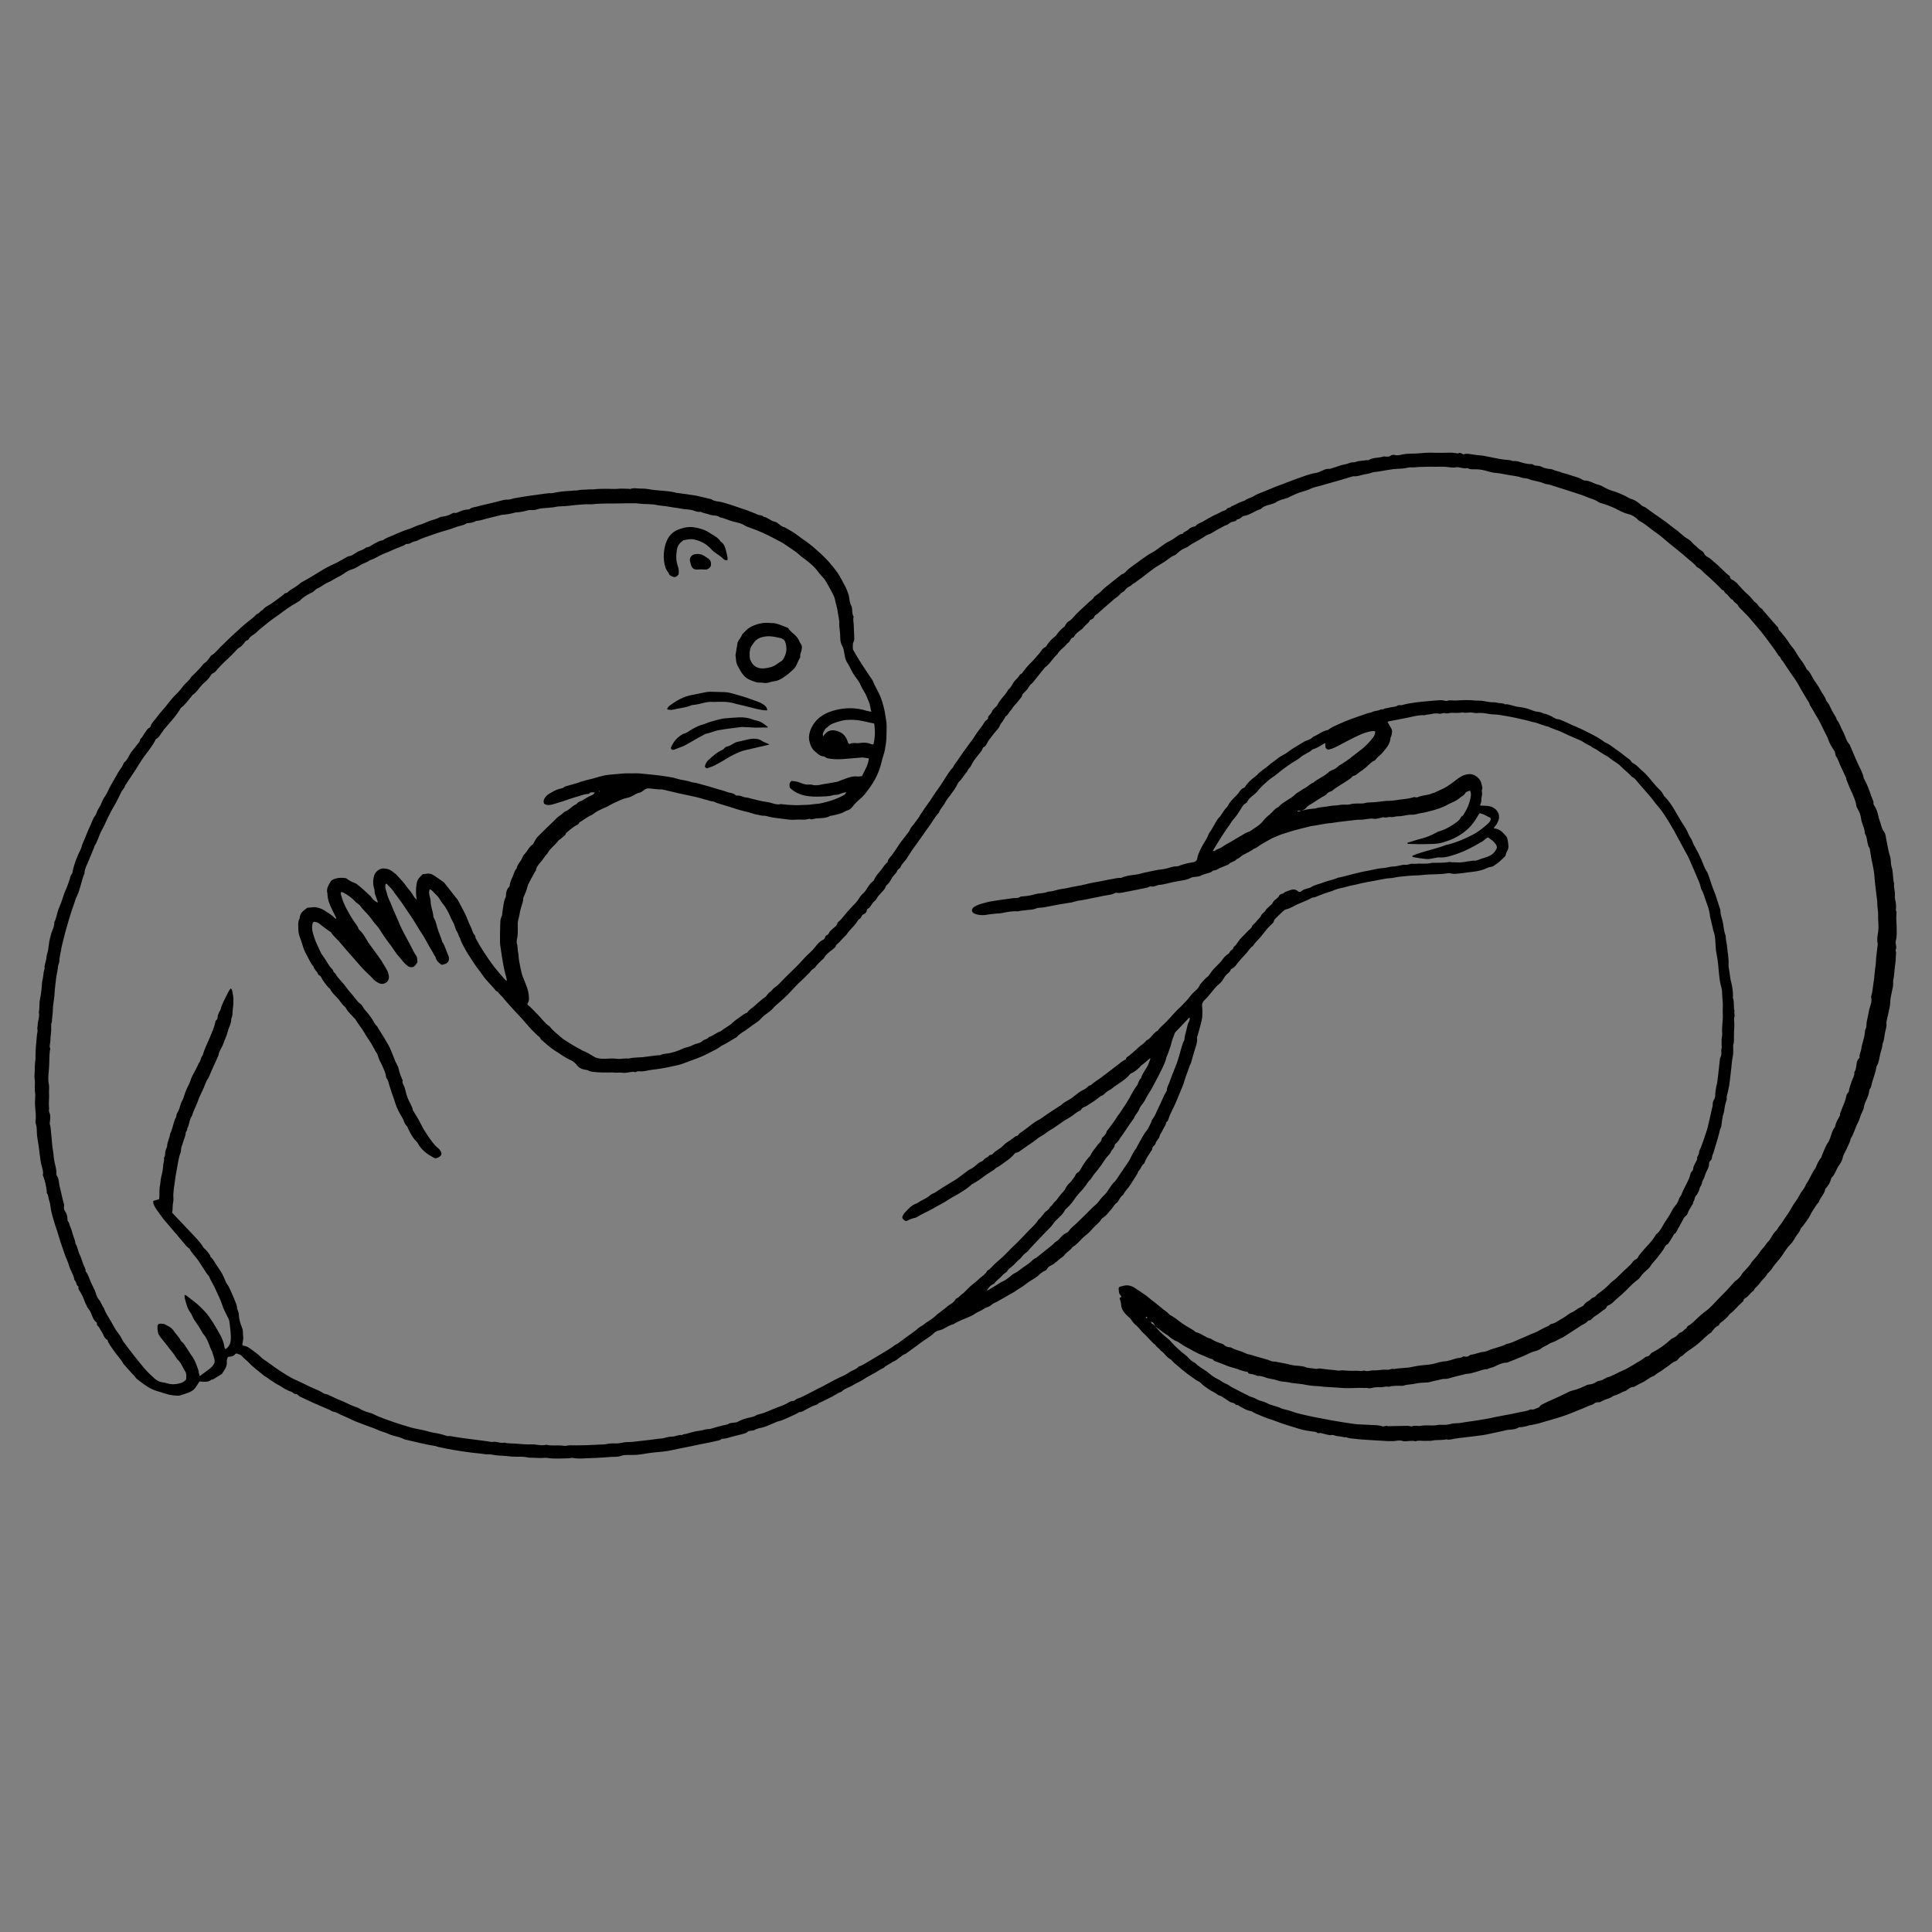 <?xml version="1.0" encoding="utf-8"?>
<!-- Generator: Adobe Illustrator 22.1.0, SVG Export Plug-In . SVG Version: 6.00 Build 0)  -->
<svg version="1.1" id="Layer_1" xmlns="http://www.w3.org/2000/svg" xmlns:xlink="http://www.w3.org/1999/xlink" x="0px" y="0px"
	 viewBox="0 0 1000 1000" style="enable-background:new 0 0 1000 1000;" xml:space="preserve">
<rect x="0" y="0" width="1000" height="1000" fill="#808080" stroke="none"/>
<style type="text/css">
	.st0{fill:#FFFFFF;}
</style>
<g>
	<path d="M671.8,420.1c2-0.3,3.8-1.1,5.8-1.3c0.6-0.1,1.1-0.1,1.7-0.2c0.5-0.1,1.1,0,1.6-0.2c2.4-0.7,5-0.7,7.4-1.2
		c1.6-0.3,3.1-0.2,4.7-0.5c1.5-0.3,3-0.2,4.5-0.2c0.5,0,1-0.1,1.4-0.2c1.2-0.4,2.5-0.4,3.7-0.4c1.4,0,2.8,0.1,4.2-0.3
		c0.9-0.3,1.9-0.2,2.8-0.3c3.2,0,6.3-0.8,9.4-0.8c2.3,0,4.7-0.6,7-0.8c2-0.2,3.9-0.5,5.8-1.1c0.3-0.1,0.6,0,0.9,0.1
		c0.3,0,0.7,0.1,0.9,0c2.4-1.2,5.1-0.9,7.5-2c0.4-0.2,0.8-0.2,1.1-0.3c1.5-0.7,3-1.4,4.5-2.1c3.1-1.4,5.6-3.6,8.3-5.6
		c1.9-1.3,3.9-2.1,6.2-2c2.4,0.1,5.1,2.6,5.5,4.6c0.2,1.2,0.9,2.4,0.3,3.7c-0.1,0.3,0.1,0.8,0.1,1.2c0,0.5,0.1,1,0,1.4
		c-0.3,1-0.4,2-0.4,3.1c0,0.7-0.4,1.3-0.6,2.2c0.5,0.1,0.9,0.1,1.2,0.1c1.3,0.1,2.7,0,4,0.4c3.5,0.9,5.8,4.4,4,7.9
		c-0.4,0.9-0.8,1.7-1.5,2.4c-0.3,0.2-0.4,0.6-0.6,1.1c3.1,0.1,4.8,2.2,6.5,4.2c0.4,0.5,0.6,1.3,0.7,2c0.3,1.9,0.8,3.9-0.4,5.7
		c-0.5,0.7-0.5,1.7-0.9,2.4c-0.4,0.6-1.1,1.1-1.7,1.7c-0.9,0.8-1.8,1.8-2.9,2.4c-0.9,0.6-1.6,1.4-2.9,1.5c-1.1,0.1-2.1,0.7-3.1,1.1
		c-2.7,1.1-5.6,1.4-8.5,1.7c-1.6,0.2-3.1,0.5-4.7,0.6c-1.2,0.1-2.6,0.4-3.7,0.1c-1.1-0.3-2.1-0.3-3-0.1c-4.1,0.6-8.2,0.3-12.4,0.8
		c-2.6,0.3-5.3,0.2-7.9,0.5c-2.1,0.3-4.3,0.3-6.3,0.8c-1.6,0.4-3.3,0.3-4.9,0.6c-2,0.3-3.9,0.8-5.8,1.1c-2.3,0.4-4.5,0.8-6.8,1.3
		c-1.5,0.3-2.9,0.8-4.4,1c-1.9,0.3-3.8,1.1-5.7,1.4c-1.7,0.3-3.4,0.9-5,1.6c-0.8,0.3-1.6,0.5-2.5,0.8c-1.8,0.6-3.6,1.3-5.3,2
		c-0.5,0.2-1,0.4-1.6,0.5c-0.3,0.1-0.7,0-0.9,0.2c-2.4,1.3-4.9,2.2-7.4,3.3c-1.2,0.5-2.4,1.3-3.6,1.8c-0.6,0.3-1.2,0.6-1.8,0.7
		c-1.1,0.2-1.9,0.8-2.6,1.5c-1,0.9-1.9,1.9-2.9,2.8c-0.6,0.6-1.3,1.1-1.5,2.1c-0.1,0.4-0.3,0.8-0.6,1c-2.1,1.8-3.8,4-5.5,6.2
		c-1.5,2-3.5,3.5-4.7,5.6c-1.3,0.7-2,2-2.9,3.1c-0.9,1.1-1.9,2.1-2.9,3.2c-0.8,0.9-1.6,1.8-2.3,2.7c-0.8,1.1-1.5,2.2-2.9,2.7
		c-0.2,0.1-0.4,0.3-0.5,0.5c-0.2,1-1.1,1.6-1.8,2.2c-0.9,0.8-1.4,1.6-2,2.6c-0.6,1.1-1.6,2.2-2.6,3c-1.3,1-2.2,2.3-3.2,3.5
		c-1.3,1.5-2.4,3.1-3.9,4.4c-0.9,0.8-1.4,1.8-1.3,3.2c0.2,1.7,0.2,3.5,0.1,5.2c-0.1,1.6-0.6,3.3-1,4.9c-0.5,1.9-1.1,3.8-1.6,5.7
		c-0.1,0.2-0.2,0.5-0.1,0.7c0.2,2.1-0.5,4-1.1,5.8c-0.7,2.2-1.3,4.4-1.9,6.6c-0.2,0.8-0.7,1.4-0.9,2.2c-0.8,2.4-1.8,4.7-2.5,7.1
		c-0.7,2.7-2,5.2-3,7.8c-1.4,3.6-3,7-4.7,10.4c-0.2,0.4-0.3,0.9-0.5,1.4c-0.3,0.7-0.4,1.6-1.1,2.1c-0.2,0.1-0.4,0.4-0.4,0.6
		c0,1-0.7,1.6-1,2.3c-0.4,0.8-0.8,1.5-1.2,2.3c-0.4,0.8-1.1,1.5-1.2,2.5c0,0.4-0.4,0.8-0.7,1.2c-0.5,0.7-1.1,1.4-1.3,2.3
		c-0.1,0.4-0.5,0.8-0.8,1.1c-0.5,0.5-1,1-0.9,1.8c0,0.3-0.4,0.7-0.6,1c-1.1,1.9-2.6,3.6-3.3,5.8c-0.1,0.3-0.2,0.6-0.5,0.8
		c-1.2,0.9-1.5,2.6-2.6,3.6c-0.4,0.4-0.4,1-0.7,1.5c-1.2,2-2.5,4-3.8,6c-1.1,1.7-2.7,3.1-3.6,5c-1.3,0.8-1.8,2.2-2.6,3.3
		c-0.1,0.2-0.3,0.5-0.4,0.6c-1.4,0.7-1.9,2.2-2.9,3.3c-1.5,1.5-2.5,3.4-4.4,4.5c-0.3,0.2-0.7,0.5-0.9,0.8c-0.9,1.7-2.6,2.8-3.9,4.2
		c-1.3,1.4-2.5,2.9-4,4c-2.6,1.9-4.3,4.7-7.1,6.3c-1,1.7-3.1,2.5-4.2,4.2c-0.4,0.6-1.2,1-1.8,1.5c-1.7,1.2-3,2.8-4.9,3.7
		c-0.9,0.4-1.8,0.9-2.3,2c-0.2,0.4-0.7,0.7-1.1,0.9c-1.5,0.5-2.5,1.7-3.6,2.6c-1,0.8-2,1.5-3.1,2.1c-1.1,0.6-2.1,1.3-3.1,2.1
		c-0.9,0.8-1.9,1.4-2.9,2c-0.7,0.4-1.3,0.9-2,1.3c-0.3,0.2-0.5,0.4-0.8,0.6c-2.4,1.4-4.8,2.7-7.2,4.1c-0.8,0.4-1.5,0.9-2.3,1.3
		c-0.7,0.4-1.6,0.6-2.1,1.1c-1,1-2.2,1.4-3.5,1.9c-0.4,0.1-0.7,0.4-1,0.6c-1.8,1.2-3.9,1.8-5.6,3.2c-0.3,0.2-0.7,0.3-1.1,0.5
		c-3,1.4-6.2,2.4-9,4.2c-2.2,0.5-4,1.9-6,2.8c-1,0.4-2.2,0.4-3.1,1.1c-0.2,0.1-0.5,0.2-0.6,0.3c-1.7,1.9-4,3.1-6.1,4.6
		c-2.9,2.2-5.9,4.3-8.9,6.5c-2.6,0.9-4.2,3.4-6.8,4.2c-1.3,1.1-3,1.6-4.3,2.8c-0.6,0.6-1.5,0.8-2.3,1.3c-2.9,2-6.1,3.3-9,5.3
		c-1.5,1-3.3,1.6-4.8,2.6c-1.9,1.2-4.3,1.7-5.9,3.3c-0.2,0.2-0.4,0.3-0.6,0.3c-1.9,0.7-3.4,2-5.2,2.8c-1.8,0.9-3.7,1.8-5.5,2.7
		c-0.3,0.1-0.7,0.2-0.8,0.4c-0.7,0.9-1.7,0.8-2.5,1.2c-1.3,0.6-2.6,1.2-3.8,1.9c-1.1,0.6-2.1,1.4-3.5,1.4c-0.2,0-0.4,0.1-0.6,0.3
		c-0.7,0.4-1.4,0.8-2.1,1.1c-2,0.9-4,1.9-6,2.7c-0.9,0.4-1.8,0.5-2.7,0.8c-1.8,0.7-3.5,1.5-5.2,2.2c-1.2,0.5-2.4,0.9-3.6,1.1
		c-1.1,0.2-2.1,0.5-3.1,1.1c-0.4,0.3-1.1,0.2-1.6,0.3c-0.6,0.1-1.4,0.1-1.8,0.5c-1.4,1.2-3.2,1.3-4.9,1.8c-1.1,0.3-2.3,0.6-3.5,0.9
		c-1.5,0.4-3,1-4.6,1c-0.2,0-0.5,0-0.7,0.2c-0.8,0.7-1.9,0.7-2.9,1c-2.4,0.6-4.8,1-7.2,1.5c-2.2,0.5-4.5,0.9-6.7,1.4
		c-3,0.6-5.9,1.1-8.9,1.8c-3,0.7-6.1,0.9-9.2,1.2c-2.6,0.2-5.2,0.8-7.7,1.1c-1.8,0.2-3.7,0.2-5.5,0.2c-1.4,0-2.7,0-4,0.5
		c-1.6,0.6-3.3,0.4-5,0.5c-2.5,0.2-5.1,0.4-7.6,0.5c-1.8,0.1-3.6,0.1-5.4,0.2c-2.4,0.2-4.8,0.2-7.1-0.2c-0.5-0.1-1.1,0.2-1.6,0.2
		c-2.9,0.1-5.7,0.2-8.6,0.1c-1.5,0-3-0.5-4.5-0.3c-2.3,0.2-4.6-0.1-6.9-0.1c-0.6,0-1.1,0-1.7-0.2c-1.9-0.4-3.8-0.3-5.7-0.3
		c-1.5,0-3-0.1-4.5-0.3c-2.7-0.3-5.4-0.2-8.1-0.8c-1.1-0.3-2.3,0-3.5-0.2c-2.3-0.4-4.6-0.5-6.9-0.8c-3.2-0.4-6.3-0.9-9.4-1.4
		c-2.4-0.4-4.8-0.9-7.2-1.4c-0.3-0.1-0.6-0.1-0.9-0.2c-1.5-0.6-3.1-0.7-4.6-1c-2.7-0.5-5.4-1.2-8.1-1.8c-1.3-0.3-2.6-0.6-3.9-0.9
		c-0.2-0.1-0.5-0.1-0.7-0.2c-1.9-1-4-1.4-6.1-2c-1-0.3-1.9-0.6-2.9-1.1c-1.3-0.6-2.7-0.9-4-1.4c-1-0.4-1.9-0.9-2.8-1.2
		c-3-1.1-6.1-2.2-9.1-3.4c-2.3-0.9-4.6-2.2-6.9-3.1c-1.7-0.6-3.1-1.8-5-2.1c-0.8-0.1-1.4-0.7-2.1-1c-3.6-1.6-7.2-3-10.7-4.7
		c-1.5-0.7-3-1.4-4.5-2.1c-0.3-0.1-0.6-0.5-0.9-0.7c-0.3-0.2-0.7-0.6-1-0.6c-1.2,0.1-1.8-1-2.8-1.3c-1-0.3-1.9-0.8-2.8-1.2
		c-0.8-0.4-1.6-1-2.4-1.5c-1-0.7-2.2-1.1-3.3-1.9c-1.2-0.8-2.4-1.5-3.5-2.4c-0.6-0.5-1.4-0.8-2-1.3c-2.8-2.3-5.7-4.4-8.1-7
		c-1.1-1.1-2.4-2-3.5-3.3c-0.4-0.5-1.4-0.7-2.1-1c-0.5-0.2-1-0.1-1.3,0.3c-0.7,1-1.7,1.1-2.7,1.2c-0.3,0-0.6,0.1-1,0.2
		c-0.3,0.8-0.6,1.7-0.5,2.6c0.2,2.5-1.4,4.3-2.6,6.2c-1.5,0.9-2.9,1.8-4.4,2.7c-0.3,0.2-0.8,0.1-1.1,0.3c-1.6,1.3-3.4,1-5.2,0.9
		c-0.3,0-0.6,0-0.8-0.1c-0.8,1.2-1.6,2.5-2.4,3.6c-0.9,1.1-2.1,1.7-3.3,2.2c-1.5,0.6-3,1-4.5,1.5c-0.4,0.1-0.8,0.1-1.2,0.1
		c-0.9,0-1.7-0.1-2.6-0.2c-3-0.4-5.8-1.6-8.7-2.4c-0.6-0.2-1.2-0.5-1.7-0.7c-3-1.3-5.5-3.4-8.1-5.4c-0.5-0.4-0.8-1-1.2-1.5
		c-2-1.9-3.7-4.1-5.6-6.1c-0.1-0.1-0.1-0.1-0.1-0.2c-1.4-2.6-3.6-4.6-5.2-7.1c-0.7-1.1-1.6-2.1-2.2-3.3c-0.3-0.5-0.6-0.9-0.7-1.4
		c0-0.2-0.1-0.5-0.3-0.6c-1.7-0.9-1.9-2.8-2.9-4.2c-0.7-1-1.1-2.3-2.1-3.1c-0.3-0.3-0.4-0.6-0.3-1.1c0-0.2,0-0.5-0.2-0.6
		c-1.6-1.1-2.1-2.9-2.8-4.6c-0.3-0.8-0.7-1.6-1.3-2.3c-0.6-0.7-1-1.6-1.4-2.5c-0.5-0.9-0.8-1.9-1.2-2.9c-0.5-1.2-1-2.3-1.7-3.4
		c-0.5-0.8-1.2-1.5-1-2.6c0-0.1,0-0.4-0.1-0.4c-1.1-0.6-0.8-2-1.6-2.8c-0.3-0.3-0.5-0.7-0.5-1.1c-0.2-1.2-0.7-2.2-1.2-3.3
		c-0.5-1.1-1.1-2.2-1.4-3.3c-0.5-1.9-1.4-3.7-2.1-5.5c-0.8-2.3-1.6-4.6-2.4-7c-0.6-2-1.2-3.9-1.8-5.9c-0.3-1-0.7-1.9-1-2.9
		c-0.8-3-2-6-2.3-9.1c-0.1-1.2-0.4-2.5-0.8-3.7c-0.4-1.2-0.3-2.5-1.1-3.6c-0.2-0.3-0.1-0.8-0.1-1.2c-0.4-2.6-0.8-5.1-1.8-7.5
		c-0.1-0.3-0.3-0.6-0.2-0.9c0.3-1.5-0.2-2.9-0.6-4.4c-0.4-1.4-0.6-2.8-0.8-4.2c-0.2-1.3-0.3-2.7-0.5-4c-0.2-1.8-0.5-3.6-0.8-5.4
		c-0.1-0.7-0.2-1.4-0.3-2.1c-0.3-2.1,0.1-4.2-0.7-6.3c-0.3-0.8,0-1.7,0-2.6c0-0.8,0.1-1.6,0-2.4c-0.2-2.7-0.6-5.3-0.3-8.1
		c0.1-1.1,0.1-2.2-0.1-3.3c-0.3-2.3,0.2-4.7-0.2-7c-0.2-1.4,0.1-2.8,0.1-4.2c0-1.1,0-2.2,0.1-3.3c0-0.6,0.1-1.2,0.2-1.9
		c0-0.3,0.1-0.6,0.1-0.9c-0.1-2.9,0.1-5.7,0.4-8.5c0.2-1.8,0.2-3.6,0.6-5.4c0.2-0.9-0.4-1.9,0.1-2.8c-0.2-2.5,1.2-4.8,0.6-7.3
		c0.5-2.2,0.1-4.6,0.6-6.8c0.4-1.7,0.6-3.4,0.8-5.1c0.2-1.7,0.1-3.5,0.6-5.2c0.4-1.7,0.3-3.4,0.9-5.1c0.2-0.6,0-1.3,0.1-1.9
		c0.2-1.1,0.6-2.1,0.8-3.1c0.2-1,0.1-2,0.5-3c0.5-1.5,0.7-3.2,0.9-4.9c0.2-1.9,0.7-3.7,1.2-5.5c0.6-2,1.7-3.8,1.6-6
		c0.6-1,0.9-2.2,1.2-3.3c0.4-1.6,0.8-3.2,1.5-4.7c1.4-3.1,2.1-6.5,3.6-9.6c0.7-1.5,1.1-3.1,1.7-4.7c0.3-0.9,0.3-1.9,1.1-2.6
		c0.2-0.2,0.3-0.6,0.3-0.9c0.8-4.2,2.4-8.2,4.3-12c0.5-0.9,0.5-1.9,1-2.9c1.4-3.1,2.5-6.4,4-9.4c0.8-1.7,1.3-3.6,2.5-5.1
		c0.6-0.8,0.8-1.9,1.3-2.8c0.5-1.1,1.2-2,1.7-3.1c0.6-1.6,1.4-3.2,2.4-4.6c1.1-1.6,1.6-3.4,2.6-5c1.4-2.3,2.6-4.7,4-7
		c0.9-1.5,2.1-2.8,2.7-4.5c0-0.1,0.1-0.3,0.2-0.4c1.9-1.4,2.5-3.8,3.9-5.6c1-1.3,2-2.5,2.9-3.7c0.6-0.7,1.3-1.4,1.5-2.4
		c0-0.2,0.2-0.5,0.3-0.6c1-0.9,1.4-2.1,2.2-3.1c0.7-0.9,1.2-2.1,2.3-2.6c0.3-0.1,0.6-0.5,0.7-0.9c0.3-1.2,1.2-2.1,1.9-3
		c1.3-1.5,2.4-3.2,3.7-4.6c2.7-2.9,4.8-6.3,7.7-9c1.5-1.4,2.7-3.1,4-4.7c0.3-0.3,0.6-0.6,0.8-0.8c0.9-0.9,2-1.8,2.7-3
		c0.4-0.7,1.1-1.2,1.6-1.7c0.4-0.4,0.8-0.8,1.2-1.2c0.7-0.7,1.4-1.5,2.1-2.2c0.4-0.5,0.8-1,1.2-1.5c0.3-0.3,0.5-0.6,0.8-0.8
		c1.2-0.7,2-1.8,2.8-2.9c0.3-0.4,0.5-0.9,0.8-1.1c2-1.1,3.3-2.9,4.9-4.5c1.4-1.3,2.7-2.7,4.1-4c2.1-2.1,4.4-4,6.6-6.1
		c2-1.8,4.1-3.4,6.2-5.1c0.8-0.6,1.3-1.6,2.4-2c0.9-0.3,1.3-1.6,2.4-1.8c1.2-1.8,3.3-2.4,4.9-3.6c1.6-1.2,3.2-2.3,4.8-3.5
		c0.7-0.5,1.3-1.1,2-1.7c1.2,0.1,1.6-0.9,2.4-1.4c2-1.2,4.1-2.5,5.9-4.1c4-2.1,7.8-4.6,11.7-6.9c2.2-1.3,4.5-2.3,6.8-3.4
		c1.7-0.9,3.3-1.9,5-2.8c0.3-0.2,0.7-0.5,1.1-0.5c1.3-0.1,2.2-0.8,3.2-1.4c0.7-0.4,1.3-0.9,2-1.2c1.4-0.5,2.7-1,3.8-1.9
		c0.1,0,0.1-0.1,0.2-0.1c1.8-0.1,3-1.5,4.6-2.2c1.2-0.5,2.3-1.4,3.8-1.4c1.6-1.3,3.5-1.8,5.3-2.6c2.7-1.2,5.5-2.5,8.3-3.3
		c1.7-0.5,3.3-1.5,5-2c1.9-0.5,3.7-1.4,5.5-2.1c1.8-0.7,3.8-1,5.5-2c0.4-0.2,0.9-0.3,1.4-0.3c1.6-0.2,3.1-0.6,4.5-1.4
		c0.6-0.4,1.2-0.7,2-0.5c0.3,0.1,0.8-0.1,1.1-0.2c1.7-0.8,3.5-1.5,5.4-1.6c0.4,0,0.9,0,1.1-0.3c1-0.8,2.2-0.8,3.3-1.1
		c3.1-0.9,6.3-1.5,9.5-2.3c1-0.2,2-0.6,3-0.8c1.3-0.3,2.6-0.7,4-0.6c1.1,0,2.1-0.5,3.2-0.7c2.7-0.5,5.3-0.9,8-1.3
		c2.4-0.4,4.9-0.6,7.3-1c1.2-0.2,2.5-0.4,3.7-0.3c0.3,0,0.6-0.1,0.9-0.1c2.9-0.6,5.8-1,8.7-1.1c1.1,0,2.1-0.3,3.2-0.2
		c1,0,2.1-0.4,3.2-0.4c1.3,0,2.5-0.1,3.8-0.2c0.7,0,1.4,0,2.1,0c2.4-0.3,4.9-0.3,7.3-0.3c1.8,0,3.6,0.2,5.4,0c1.9-0.2,3.8,0,5.7,0
		c0.2,0,0.5,0.2,0.7,0.1c2-0.8,4.1-0.1,6.1-0.2c2-0.1,4.1,0.5,6.1,0.7c2.5,0.3,5.1,0.4,7.6,0.7c1,0.1,2,0.3,3,0.5
		c0.4,0.1,0.8,0.3,1.2,0.3c3.1,0.4,6.1,0.8,9.2,1.3c0.4,0.1,0.8,0.1,1.2,0.2c2.5,0.6,5.1,1.2,7.6,1.8c1.5,1.1,3.3,1.1,4.9,1.4
		c3.5,0.8,6.8,2.1,10.2,3.2c1.4,0.5,2.9,0.9,4.3,1.5c1.4,0.6,2.8,1,4.2,1.7c1.1,0.6,2.6,0.3,3.5,1.3c2.1,0.3,3.5,2.1,5.6,2.5
		c1,0.2,2,1,2.8,1.7c0.7,0.6,1.5,1,2.3,1.2c0.2,0,0.3,0.1,0.4,0.2c2.4,1.3,4.8,2.7,7,4.4c1.1,0.9,2.3,1.7,3.5,2.5
		c0.5,0.4,1,0.7,1.5,1.1c1.4,1.1,2.9,2.3,4.2,3.5c2.9,2.5,5.6,5.1,8,8.1c1.2,1.5,2.4,2.9,3.4,4.5c0.5,0.9,1,1.7,1.5,2.6
		c0.5,0.8,0.8,1.7,1.3,2.5c0.4,0.8,0.9,1.5,1.2,2.3c0.6,1.5,1.3,2.9,1.5,4.5c0.2,1.6,0.4,3.2,1.2,4.6c0.2,0.3,0.2,0.8,0.3,1.1
		c0.2,1.4,0,2.8,0.7,4.1c0.1,0.1,0.1,0.3,0.1,0.5c-0.4,1.4,0.1,2.8,0.1,4.3c0,1.6,0.2,3.2,0.2,4.8c0,1.2,0.3,2.5-0.3,3.7
		c-0.4,0.7-0.4,1.7-0.4,2.6c0,0.6,0,1.3,0.3,1.8c1.4,2.4,2.8,4.8,4.3,7.1c1.7,2.7,3.6,5.4,5.4,8.1c0.5,0.8,0.8,1.7,1.2,2.6
		c1,1.9,2,3.7,2.9,5.7c0.8,1.9,1.4,3.9,1.9,5.9c0.4,1.5,0.7,3,0.9,4.6c0.2,1.6,0.6,3.1,0.6,4.7c0,2.2,0,4.4-0.1,6.6
		c-0.1,2.1-0.4,4.2-0.8,6.3c-0.4,2.1-1.3,4.1-1.7,6.2c-1,4.3-2.7,8.2-5.2,11.9c-0.8,1.2-1.6,2.4-2.5,3.5c-1,1.4-2.1,2.6-3.4,3.7
		c-1.4,1.2-2.8,2.5-4,4.1c-0.7,0.9-1.5,1.6-2.7,1.9c-0.5,0.1-0.9,0.4-1.3,0.6c-2.1,1.2-4.5,1.6-6.8,2.1c-0.3,0.1-0.7,0-0.9,0.2
		c-2.1,1.2-4.4,1-6.6,1.2c-0.5,0-0.9,0.1-1.4,0.2c-0.8,0.2-1.5,0.5-2.3,0.1c-0.1-0.1-0.3-0.1-0.5-0.1c-1.7,0.7-3.5,0.4-5.2,0.4
		c-1.8,0-3.6,0.3-5.4,0c-3.8-0.6-7.6-0.7-11.3-1.8c-0.7-0.2-1.4-0.2-2.1-0.2c-0.4,0-0.8-0.1-1.2-0.2c-1.3-0.3-2.7-0.5-3.9-0.9
		c-1.3-0.5-2.6-0.8-3.9-1.1c-3.1-0.7-6.1-1.8-9.1-2.7c-2.4-0.8-4.9-1.3-7.2-2.4c-1.6-0.1-3.1-0.8-4.6-1.1c-0.7-0.2-1.3-0.4-2-0.6
		c-1.4-0.4-2.7-0.7-4.1-1c-2.6-0.6-5.3-1.1-7.9-1.7c-2.5-0.6-5.1-1.2-7.6-1.8c-0.3-0.1-0.6-0.1-0.9-0.1c-2,0-3.9-0.2-5.9-0.5
		c-1.3-0.2-2.4,0.2-3.3,1c-0.9,0.8-1.8,1.2-2.9,1.4c-0.4,0.1-0.8,0.4-1.3,0.6c-1.5,0.9-3,1.7-4.8,2c-1.7,0.3-3.3,1.2-4.9,1.9
		c-1.4,0.6-2.7,1.2-4,2c-1,0.7-2.3,1-3.4,1.6c-1.6,0.8-3.3,1.5-4.7,2.7c-0.2,0.2-0.4,0.3-0.6,0.4c-2,0.8-3.7,2.2-5.5,3.3
		c-0.6,0.4-1.3,0.6-1.5,1.4c-0.1,0.2-0.5,0.4-0.7,0.5c-2,1-3.6,2.4-5.2,3.8c-0.2,0.2-0.6,0.4-0.7,0.7c-0.4,1.3-1.7,1.8-2.6,2.7
		c-0.4,0.4-1,0.6-1.3,1c-1.7,2.4-4.3,4-5.7,6.7c-1.4,1.4-2.3,3.2-3.7,4.7c-0.9,1.1-2,2.3-2.2,3.9c-0.1,0.4-0.4,0.7-0.6,1
		c-0.6,1.1-1.2,2.2-1.8,3.3c-0.4,0.8-0.8,1.5-1.2,2.3c-0.2,0.4-0.5,0.8-0.6,1.3c-0.5,2-1.2,3.9-2.1,5.8c-0.1,0.3-0.3,0.6-0.3,0.9
		c0.1,1.6-0.6,2.9-1,4.4c-0.3,1.1-0.7,2.3-0.8,3.4c-0.2,1.2-0.5,2.3-0.8,3.5c-0.3,1.1-0.2,2.4-0.2,3.6c0,2.2,0.1,4.4-0.5,6.6
		c-0.1,0.5-0.1,1.2,0,1.7c0.6,1.8,0.3,3.6,0.8,5.4c0.1,0.4,0,0.8,0.1,1.2c0.1,0.9,0.1,1.7,0.3,2.6c0.4,2.1,0.8,4.2,1.3,6.3
		c0.3,1.1,0.7,2.1,1.1,3.1c0.4,1.1,0.9,2.2,1.3,3.3c0.9,2.2,1.4,4.5,1.4,6.9c0,1.1-0.5,2-0.9,2.9c2.1,1.6,3.6,3.5,5.4,5.2
		c2.1,2.1,3.7,4.6,6.2,6.2c1.7,2.2,3.8,3.8,5.9,5.6c0.5,0.5,1.1,0.9,1.7,1.3c2.8,1.8,5.6,3.6,8.6,5.1c0.2,0.1,0.4,0.3,0.6,0.4
		c2.2,0.8,4.1,2,6.1,3.2c1.2,0.8,2.6,1,4.1,1.1c2.1,0.1,4.2-0.2,6.4-0.1c0.8,0,1.6,0.2,2.4,0.2c1.7,0,3.3-0.4,5-0.2
		c2.4-0.6,4.9-0.5,7.3-0.7c2-0.2,4.1-0.6,6.1-0.8c0.8-0.1,1.6-0.2,2.3-0.2c0.3,0,0.7,0,0.9-0.1c1.1-0.6,2.3-0.7,3.5-0.8
		c3-0.4,5.8-1.5,8.5-2.7c0.9-0.4,1.9-0.5,2.9-0.9c1.4-0.5,2.7-1.3,4.2-1.6c0.9-0.2,1.9-0.6,2.5-1.2c1-1,2.6-0.9,3.4-2.1
		c0.1-0.2,0.6-0.2,0.9-0.3c0.8-0.4,1.7-0.9,2.5-1.4c0.5-0.3,1.1-0.6,1.6-0.9c0.4-0.2,0.8-0.2,1.1-0.4c1.9-1.6,4.2-2.6,6-4.3
		c1.2-1.1,2.5-2.1,3.9-3c0.5-0.4,1-0.7,1.5-1.1c0.6-0.5,1.4-0.8,2.4-1.3c0.5-0.9,1.5-1.7,2.6-2.5c2.3-1.8,4.3-4,6.8-5.6
		c0.4-0.3,0.6-0.7,0.9-1.1c0.5-0.5,0.9-1.2,1.5-1.5c1-0.6,1.4-1.7,2.4-2.3c1-0.6,1.8-1.5,2.7-2.3c0.8-0.8,1.5-1.6,2.3-2.4
		c1.9-1.8,3.7-3.7,5.6-5.5c1.8-1.7,3.5-3.7,5.2-5.5c0.8-0.8,1.6-1.6,2.4-2.3c1-0.9,1.9-1.9,2.7-2.9c1.1-1.4,2.3-2.9,4-3.7
		c0.6-0.3,1-0.7,1.2-1.4c0.1-0.6,0.5-0.9,1.1-1.2c0.3-0.2,0.7-0.5,0.8-0.8c0.3-1,1.1-1.5,1.8-2.2c1-1,2.4-1.6,2.7-3.2
		c0-0.1,0.2-0.2,0.3-0.4c2.4-2,4-4.7,6.2-6.9c0.4-0.4,0.7-0.8,1.1-1.2c1.2-1.3,2.5-2.4,3.4-4c0.6-1,1.4-2.1,2.4-2.9
		c0.8-0.7,1.4-1.7,2-2.7c0.9-1.2,1.6-2.6,2.9-3.4c0.3-0.2,0.5-0.4,0.6-0.7c0.9-2.3,2.7-3.9,4.1-5.8c0.8-1.2,1.6-2.3,2.7-3.3
		c0.1-0.1,0.3-0.2,0.3-0.4c0.2-1.5,1.4-2.4,2.3-3.6c1-1.3,1.9-2.7,2.8-4.1c1.1-1.8,2.5-3.5,3.8-5.2c1-1.3,2.2-2.6,2.8-4.1
		c0.1-0.1,0.1-0.3,0.2-0.4c1.4-1.8,2.8-3.6,4.1-5.4c0.3-0.4,0.4-0.8,0.7-1.2c1.3-1.9,2.5-3.9,3.9-5.7c1.8-2.4,3.3-5.1,5.1-7.5
		c2.3-3,4.1-6.4,6.3-9.5c0.4-0.5,0.8-1,1.2-1.5c0.2-0.2,0.5-0.4,0.6-0.7c0.6-1.5,1.8-2.6,2.6-3.9c1.1-1.6,2.2-3.3,3.4-4.9
		c1.1-1.4,2.1-3,3.2-4.4c0.9-1,1.6-2.2,2.3-3.3c1.5-2.4,3.5-4.5,4.9-7c0.2-0.3,0.5-0.6,0.8-0.8c0.5-0.3,0.9-0.6,0.9-1.3
		c0-0.3,0.1-0.7,0.3-0.9c0.8-0.8,1.5-1.5,1.9-2.6c0.3-0.9,1.3-1.5,2-2.3c0.2-0.2,0.5-0.4,0.6-0.7c1.4-3.1,4.2-5.1,5.7-8.1
		c1.4-1,1.9-2.5,2.8-3.8c0.5-0.8,1.3-1.4,1.9-2.1c0.4-0.4,0.7-0.9,1-1.3c0.2-0.2,0.3-0.6,0.6-0.7c0.8-0.3,1.2-1,1.6-1.6
		c1.1-1.4,2.2-2.9,3.5-4.1c1.3-1.2,2.4-2.5,3.5-3.8c0.6-0.6,1.2-1.3,1.7-2c0.7-1.1,1.4-2.1,2.6-2.6c0.4-0.2,0.6-0.7,0.9-1.1
		c0.9-1.4,2-2.7,3.3-3.7c0.5-0.4,1-0.8,1.4-1.3c1.2-1.6,2.4-3.2,4.1-4.3c0.4-0.3,0.5-0.8,0.8-1.2c0.4-0.6,0.8-1.3,1.4-1.6
		c1.7-0.9,2.7-2.4,3.9-3.7c1.3-1.3,2.6-2.5,4-3.8c1-0.9,2-1.8,2.9-2.7c0.9-0.8,2-1.4,2.5-2.5c0.1-0.1,0.2-0.2,0.3-0.3
		c1.4-1,2.8-2,4-3.3c1.1-1.2,2.5-2.1,3.8-3.2c2.1-1.7,4.2-3.4,6.3-5c1.5-0.3,2.1-1.6,3.1-2.4c1-0.8,2.1-1.7,3.2-2.4
		c2.3-1.7,4.7-3.5,7.1-5.1c1-0.7,2.2-1.2,3.3-1.9c2.7-1.7,5-3.9,7.9-5.3c1.7-0.8,3.2-2,4.8-3.1c0.3-0.2,0.7-0.4,1.1-0.5
		c0.3-0.1,0.8-0.1,0.9-0.2c0.7-1.2,2.2-1.3,3-2.2c0.7-0.8,1.7-1.2,2.7-1.5c0.4-0.1,0.9-0.1,1.1-0.4c1-1.3,2.7-1.6,4-2.4
		c1.9-1.2,3.8-2.2,5.8-3.2c1.2-0.6,2.5-1.1,3.6-1.8c0.9-0.5,2-0.4,2.7-1.4c0.6-0.8,1.9-0.4,2.4-1.4c1.9-0.5,3.5-1.8,5.4-2.4
		c0.5-0.2,1.1-0.3,1.6-0.6c1.4-1.1,3.2-1.3,4.7-2.3c1.7-1.1,3.6-1.6,5.4-2.4c1.8-0.7,3.5-1.5,5.3-2.2c2.7-1.1,5.5-2,8.2-3.1
		c2-0.8,4-1.5,6-2.2c2.5-0.9,4.9-1.7,7.5-2.1c1.1-0.2,2.2-0.9,3.3-1.3c1-0.4,2-0.9,3.2-0.7c0.2,0,0.5-0.1,0.7-0.1
		c1.9-0.6,3.9-1.3,5.8-1.9c1-0.3,2.1-0.3,3.2-0.8c0.9-0.3,1.8-0.7,2.7-0.6c1,0.1,1.8-0.5,2.7-0.6c1.3-0.2,2.7-0.3,4-0.5
		c0.5-0.1,1,0.1,1.4-0.1c2.3-1.4,5.1-1,7.6-1.8c0.3-0.1,0.6-0.1,0.9,0c1,0.1,2,0.2,2.9-0.5c0.5-0.4,1.4-0.5,2.1-0.3
		c1.4,0.4,2.7,0,4-0.3c1.6-0.3,3.1-0.4,4.7-0.4c2.2,0,4.4-0.2,6.6-0.4c1.2-0.1,2.4-0.1,3.6-0.1c3.5,0.2,7,0,10.4,0
		c0.9,0,1.7,0.2,2.6,0.3c0.2,0,0.5,0.2,0.7,0.1c1.1-0.7,2,0.1,2.9,0.5c1.1-0.5,2.1-0.3,3.2-0.2c1.8,0.2,3.6,0.6,5.4,0.7
		c1.9,0.1,3.9,0.7,5.8,1c1.9,0.4,3.9,0.8,5.9,1.1c1.7,0.3,3.4,0.1,5.1,0.8c0.3,0.1,0.8,0,1.2,0c0.6,0.1,1.3,0.1,1.9,0.3
		c2.2,0.7,4.4,1.4,6.7,1.3c0.2,0,0.5,0.1,0.7,0.2c0.7,0.6,1.6,0.6,2.5,0.7c0.6,0.1,1.3,0.1,1.8,0.4c1.6,0.9,3.2,1.1,5,1.3
		c0.4,0,0.8,0.2,1.1,0.3c1.4,0.7,2.9,0.8,4.3,1.4c1.4,0.6,2.9,0.7,4.3,1.3c2.2,0.8,4.6,1.2,6.7,2.5c0.3,0.2,0.6,0.4,0.9,0.4
		c2.7-0.1,4.8,1.6,7.3,2.2c1.4,0.3,2.6,1.1,3.9,1.8c0.8,0.4,1.7,0.8,2.6,1.1c3.4,1,6.7,2.4,9.8,4.2c0.1,0,0.1,0.1,0.2,0.1
		c2.4,0.6,4.3,2,6,3.6c0.6,0.5,1.5,0.6,2.1,1.1c3.4,2.6,7,4.9,10.4,7.4c1.9,1.4,3.7,3,5.7,4.3c0.6,0.4,1,1,1.6,1.4
		c1.2,0.9,2.2,2,3.6,2.8c1.1,0.6,2.1,1.4,2.9,2.4c0.7,0.9,1.7,1.4,2.4,2.2c0.7,0.8,1.5,1.3,2.4,1.9c0.4,0.2,0.8,0.6,1,1
		c0.4,1.2,1.4,1.8,2.3,2.3c1.1,0.6,1.9,1.4,2.8,2.2c1.6,1.3,3.1,2.7,4.6,4.2c1.1,1.1,2.2,2.2,3.5,3.1c0.1,0.1,0.3,0.2,0.3,0.4
		c0,1.4,1.2,1.6,2,2.1c0.5,0.4,1,0.8,1.5,1.2c1.9,2.1,3.7,4.3,5.9,6.1c1,0.9,1.9,1.9,2.7,3c0.6,0.9,1.6,1.2,2.2,2.1
		c0.6,0.9,1.2,1.6,2.2,2.2c0.4,0.2,0.5,0.8,0.9,1.1c2.2,2.5,4.4,5.1,6.7,7.7c0.5,0.5,1.1,1,1.1,1.8c0,0.2,0.2,0.4,0.4,0.6
		c1,0.9,1.7,2.1,2.6,3.1c1.6,1.8,2.6,4,4.2,5.7c1.4,1.6,2.3,3.6,3.5,5.3c0.9,1.3,1.9,2.5,2.7,3.9c0.3,0.5,0.6,1.1,0.9,1.6
		c0.1,0.2,0.2,0.5,0.3,0.6c1.9,1.4,2.5,3.6,3.7,5.4c1.1,1.7,2.3,3.2,3.2,5c0.9,1.9,2.4,3.4,3,5.3c0.2,0.6,0.6,1.2,1,1.6
		c0.6,0.7,0.9,1.5,1.3,2.3c0.5,1.2,1.2,2.4,1.9,3.6c0.5,0.8,1.1,1.6,1.3,2.5c0,0.2,0.2,0.5,0.3,0.6c1.2,1.5,1.7,3.3,2.6,5
		c0.9,1.6,1.5,3.3,2.2,5c0.3,0.7,0.6,1.4,1.2,2c0.4,0.4,0.6,0.9,0.8,1.4c0.9,2,1.8,4.1,2.6,6.1c0.8,1.8,1.6,3.6,2.5,5.4
		c0.8,1.6,1.5,3.1,1.8,4.8c0.1,0.5,0.4,0.9,0.6,1.3c1.2,2.3,2.2,4.7,3,7.2c0.3,1.1,0.8,2.1,1.2,3.1c0.2,0.5,0.4,1,0.3,1.6
		c-0.1,0.3,0.1,0.8,0.3,1.1c1.2,1.6,1.8,3.6,2.2,5.5c0.3,1.7,1.1,3.3,1.5,5c0.3,1.2,0.8,2.3,1.6,3.4c0.7,1,0.8,2.4,1,3.6
		c0.4,1.9,0.7,3.7,1.1,5.6c0.2,1,0.4,2,0.8,3c0.7,1.9,0.3,3.9,0.9,5.8c0.9,2.8,0.5,5.8,1.3,8.7c-0.3,2.1,0.6,4,0.4,6.1
		c-0.2,1.3,0.3,2.7,0.5,4c0.1,0.5,0,1.1,0.1,1.6c0.1,0.9-0.4,1.9,0.2,2.8c0.1,0.2,0,0.6,0,0.9c-0.2,2.3,0,4.6,0.1,6.9
		c0,2.4,0.2,4.8-0.4,7.1c-0.1,0.5-0.2,1-0.1,1.4c0.1,1.1,0.6,2.2,0,3.4c-0.2,0.4,0.3,1.1,0.2,1.6c-0.1,2.1-0.2,4.3-0.5,6.4
		c-0.4,2.6-0.4,5.3-1,8c-0.1,0.3,0,0.6,0,0.9c0,0.7,0,1.4-0.1,2.1c-0.3,1.6-0.7,3.2-1,4.8c-0.2,1.1-0.4,2.2-0.4,3.3
		c-0.1,1.7-0.4,3.3-0.8,4.9c-0.4,1.6-0.7,3.2-1.1,4.9c-0.1,0.3-0.2,0.6-0.1,0.9c0.3,2-0.5,3.7-0.8,5.6c-0.2,1-0.3,2-0.5,3.1
		c-0.1,0.5-0.2,0.9-0.4,1.4c-0.1,0.3-0.3,0.6-0.3,0.9c-0.1,1.8-0.8,3.4-1.2,5.1c-0.5,2.1-0.6,4.4-1.8,6.3c-0.1,0.1-0.2,0.3-0.2,0.4
		c-0.4,3.4-2,6.5-2.6,9.8c-0.1,0.4-0.2,0.8-0.4,1.1c-0.6,0.6-0.7,1.4-0.8,2.2c-0.2,1.2-0.6,2.3-1.1,3.4c-0.6,1.3-1.3,2.6-1.5,4.1
		c-0.1,0.9-0.5,1.9-0.9,2.7c-1,1.8-1.3,3.9-2.3,5.7c-1.4,2.6-2,5.5-3.6,8c0,0.1-0.1,0.1-0.1,0.2c-0.4,2.1-1.5,3.8-2.3,5.7
		c-0.6,1.3-1.5,2.5-1.8,4.1c-0.3,1.4-1,2.7-1.8,3.8c-1.6,2-2,4.7-3.9,6.5c-0.2,0.2-0.2,0.4-0.3,0.6c-0.5,1.9-1.4,3.5-2.7,4.9
		c-0.2,0.2-0.4,0.4-0.4,0.6c-0.4,2.5-2.4,4.1-3.2,6.3c-0.2,0.7-1,1.2-1.4,1.9c-1.1,1.7-2.3,3.4-3.2,5.3c-0.9,1.8-2.2,3.3-3.3,4.9
		c-0.6,0.9-1.6,1.7-1.9,2.7c-0.5,1.5-1.7,2.4-2.4,3.7c-0.7,1.2-1.4,2.5-2.4,3.5c-2,1.9-3.3,4.2-4.8,6.4c-1.4,2-3.1,3.6-4.4,5.5
		c-0.8,1.3-1.7,2.5-2.9,3.4c-0.7,1.7-2.3,2.8-3.4,4.2c-0.7,1.1-1.5,2-2.5,2.9c-0.4,0.3-0.7,0.7-0.9,1.1c-0.2,0.6-0.6,0.9-1.1,1.2
		c-0.3,0.2-0.5,0.5-0.8,0.8c-0.6,0.6-1.1,1.3-1.8,1.9c-0.8,0.6-1.9,0.9-2,2.2c0,0.1-0.2,0.2-0.3,0.3c-2.3,1.9-4.1,4.4-6.5,6.2
		c-0.3,0.2-0.6,0.6-0.8,0.9c-0.7,1-1.6,1.7-2.5,2.5c-0.8,0.7-1.9,1.2-2.4,2.3c-0.1,0.2-0.3,0.4-0.5,0.5c-1.4,0.5-2.2,1.8-3.1,2.8
		c-0.2,0.2-0.2,0.4-0.4,0.6c-2.6,1.7-4.6,4-7,6c-1.8,1.5-3.9,2.8-5.8,4.2c-0.6,0.4-1.1,0.9-1.6,1.4c-0.2,0.2-0.5,0.5-0.7,0.6
		c-1,0.3-1.6,1.1-2.2,1.8c-0.3,0.4-0.6,0.8-1,0.9c-1.9,0.5-3.1,2-4.7,3c-1.4,0.9-2.6,2-4.1,2.8c-0.6,0.3-1.2,0.8-1.8,1.2
		c-0.3,0.2-0.4,0.5-0.7,0.6c-2.3,0.7-4,2.5-6.2,3.5c-1.4,0.6-2.8,1.5-4.2,2.2c-0.1,0-0.1,0.1-0.2,0.1c-1.6-0.1-2.6,1-3.8,1.8
		c-0.2,0.1-0.4,0.3-0.6,0.3c-1.9,0.5-3.5,1.9-5.5,2.3c-0.3,0.1-0.6,0.2-0.9,0.4c-1.2,0.9-2.7,1.3-4.1,1.8c-0.7,0.3-1.4,0.7-2.1,1
		c-0.2,0.1-0.4,0.3-0.6,0.3c-1,0-2-0.1-2.9,0.7c-0.7,0.6-1.7,0.7-2.6,1.1c-1.7,0.7-3.3,1.5-5,2.1c-2.9,1.2-5.8,2.4-8.8,3.4
		c-3.5,1.2-7.2,2.1-10.7,3.2c-1,0.3-2,0.6-3,0.8c-1,0.2-2,0.4-3,0.6c-0.2,0-0.5,0.1-0.7,0.1c-1.4,0.5-2.9,0.9-4.4,0.9
		c-0.3,0-0.7,0-0.9,0.2c-2.1,1.3-4.5,0.9-6.7,1.4c-1,0.3-2,0.5-3,0.7c-2.9,0.6-5.7,1.3-8.6,1.8c-4.3,0.6-8.7,1.1-13,1.6
		c-0.5,0.1-0.9,0.2-1.4,0.2c-1.6,0.3-3.1,0.8-4.7,0.4c-2.4,0.6-5,0.1-7.5,0.7c-1,0.2-2.1,0-3.1,0.1c-1.8,0.1-3.6-0.4-5.4,0.2
		c-1.8-0.5-3.6,0-5.5,0c-0.3,0-0.6,0-0.9-0.1c-1.3-0.5-2.6-0.3-3.9-0.1c-1.3,0.2-2.6,0.1-4,0.1c-2.4-0.1-4.7-0.3-7.1-0.4
		c-2-0.1-4-0.3-5.9-0.4c-1.4-0.1-2.8-0.2-4.2-0.4c-1.4-0.2-2.9-0.1-4.2-0.8c-1.4,0.2-2.8-0.5-4.2-0.5c-1.4,0-2.7-1.1-4.2-0.5
		c-1.4-0.3-2.8-0.6-4.2-1c-0.6-0.2-1-0.3-1.6-0.1c-0.3,0.1-0.7,0-0.9-0.2c-1-0.7-2.3-0.6-3.4-0.8c-1.3-0.2-2.7-0.4-4-0.7
		c-2.7-0.7-5.3-1.6-8-2.4c-2-0.6-3.9-1.3-5.8-2c-2.3-0.9-4.7-1.5-6.9-2.5c-1.9-0.8-3.9-1.5-5.7-2.6c-0.5-0.3-1.2-0.3-1.8-0.5
		c-1.7-0.5-3.1-1.5-4.7-2.3c-0.5-0.8-1.6-0.3-2.1-0.9c-0.5-0.7-1.3-0.8-2.1-1c-0.6-0.1-1.1-0.6-1.6-0.9c-1.1-0.7-2.2-1.5-3.4-2.2
		c-0.3-0.2-0.7-0.3-1.1-0.5c-0.2-0.1-0.5-0.1-0.7-0.2c-1.4-1.3-3.3-1.9-4.8-3c-1.4-1-2.9-1.9-4.1-3.2c-0.6-0.7-1.6-1-2.4-1.5
		c-1.5-1.1-3.1-2.2-4.6-3.3c-1.5-1.2-3-2.3-4.4-3.6c-1.3-1.2-2.9-2.2-4-3.7c-2.3-1.1-3.5-3.5-5.5-4.8c-0.7-1.2-2.1-1.7-2.7-2.9
		c-2.3-1.7-3.9-4.1-6.1-6c-0.9-0.8-1.7-1.9-2.5-2.8c-0.4-0.4-0.8-0.8-1.2-1.2c-0.9-0.7-1.8-1.6-2.4-2.6c-0.9-1.5-2.5-2.4-3.6-3.8
		c-1-1.3-1.8-2.5-1.9-4.3c0-1.2-0.5-2.3-0.8-3.5c0.2-0.2,0.5-0.4,0.9-0.7c-0.1-0.3-0.2-0.6-0.4-0.8c-1-0.9-0.8-2.2-1-3.3
		c-0.1-0.6,0.4-1.1,1-1.2c1.2-0.3,2.5-0.7,3.7-0.6c1.1,0.1,2.4,0.5,3.3,1.1c2.1,1.3,4.1,2.7,6.1,4.1c1.1,0.8,2.1,1.7,3.1,2.5
		c1.7,1.3,3.4,2.6,5,4c1.2,1.1,2.7,1.8,3.8,3.1c0.4,0.5,1,0.8,1.6,1.1c1.2,0.7,2.2,1.4,3.3,2.3c1.2,0.9,2.4,1.8,3.7,2.6
		c1.7,1.1,3.6,1.9,5.2,3.3c0.1,0.1,0.3,0.2,0.4,0.2c2.8,0.6,4.8,2.8,7.5,3.3c1.4,1,2.9,1.6,4.5,2.2c0.7,0.3,1.7,0.4,2.2,0.9
		c1,1,2.1,1.3,3.4,1.4c0.2,0,0.3,0,0.5,0.1c2.1,1.3,4.6,1.6,6.8,2.7c0.8,0.4,1.8,0.8,2.7,0.9c0.9,0.2,1.8,0.5,2.7,0.8
		c2.9,0.9,5.9,1.5,8.8,2.7c0.6,0.2,1.3,0.1,1.9,0.2c2.7,0.5,5.5,1,8.2,1.7c1.9,0.5,3.8,0.3,5.6,0.7c0.5,0.1,1,0.1,1.4,0.3
		c1.8,0.8,3.7,0.6,5.6,1c0.4,0.1,0.8,0,1.2-0.1c0.8-0.2,1.6,0,2.3,0.1c2.2,0.3,4.4,0.5,6.6,0.7c0.5,0.1,0.9,0.2,1.4,0.2
		c0.4,0,0.8,0,1.1,0c0.5,0,0.9-0.2,1.4-0.1c2.3,0.2,4.6,0.3,6.9,0.2c1.4,0,2.8,0.3,4.2-0.1c1.7,0.7,3.4-0.2,5.1-0.1
		c2.3,0.1,4.6-0.6,6.8-0.3c1.2,0.1,2.3-0.8,3.5-0.4c3.3-0.6,6.6-0.4,9.9-1.2c2.7-0.6,5.5-0.8,8.3-1.1c1-0.1,2-0.3,3-0.6
		c1.7-0.5,3.3-0.9,5.1-1.1c2.1-0.1,4-1,6-1.5c1.1-0.3,2.4-0.1,3.4-0.9c0.3-0.2,0.8-0.1,1.2,0c0.8,0.1,1.6-0.1,2.2-0.6
		c0.2-0.2,0.5-0.4,0.8-0.4c2.3-0.2,4.4-1.4,6.7-1.5c0.7-0.1,1.4-0.3,2-0.6c3.1-1.4,6.5-1.8,9.6-3.4c2.8-0.6,5.2-1.9,7.8-3
		c2.1-0.8,4-1.8,6.1-2.6c2.6-0.9,4.9-2.7,7.5-3.6c0.4-0.1,0.6-0.5,1-0.7c0.3-0.2,0.5-0.5,0.8-0.5c2.3-0.4,4-2,6.1-3.1
		c1.7-0.9,3-2.3,4.8-3c1-0.4,1.8-1.2,2.8-1.8c0.6-0.4,1.3-0.6,1.9-1c0.4-0.2,0.9-0.4,1.2-0.8c0.6-1,1.5-1.7,2.5-2.2
		c1-0.5,1.5-1.6,2.7-1.9c0.9-0.2,1.4-1.3,2.3-1.9c2.2-1.5,4.3-3.3,6.1-5.2c0.9-1,2.1-1.7,3.1-2.6c1.4-1.3,2.7-2.7,4.1-4
		c1.1-1,2.2-2,3.3-3.1c0.6-0.5,1-1.2,1.5-1.8c0.2-0.2,0.3-0.4,0.5-0.5c0.7-0.6,1.7-0.7,2.1-1.8c0.3-0.8,1.1-1.5,1.7-2.3
		c0.9-1.1,1.8-2.2,2.8-3.2c1.6-1.7,3.1-3.4,4.3-5.4c0.2-0.3,0.3-0.6,0.5-0.8c1.7-1.2,2.7-3.1,3.7-4.9c1.3-2.3,3-4.4,4.2-6.8
		c0.5-1,1.1-2.1,1.9-3c0.9-1,1.6-2.1,2-3.5c0.1-0.5,0.5-1,0.8-1.5c0.1-0.2,0.4-0.4,0.4-0.6c1.3-3.8,3.9-7.1,4.8-11.1
		c0.2-1,1.4-1.4,1.4-2.7c0-1,0.7-1.9,1.1-2.9c0.3-0.6,0.7-1.2,1-1.9c-0.5-1.3,0.9-2.1,0.9-3.3c0-1,0.7-2.1,1.1-3.1
		c0.4-1.1,0.8-2.2,1.2-3.3c0.7-2.3,1.6-4.5,2.2-6.8c0.3-1.3,0.6-2.6,0.9-3.9c0.4-1.8,0.8-3.6,1.2-5.3c0.2-1,0.6-2,0.5-3
		c0-0.7,0.3-1.6,0.7-2.2c0.5-0.8,0.6-1.6,0.6-2.5c0-1.5,0.4-3,0.6-4.5c0.1-0.4,0.2-0.8,0.3-1.1c0.3-1.8,0.5-3.6,0.7-5.4
		c0.3-2.4,0.5-4.7,0.8-7.1c0-0.2,0-0.5,0.1-0.7c0.3-0.9,0.8-1.8,0.7-2.7c0-0.9-0.2-1.7,0.1-2.6c0.2-0.4,0-0.9,0-1.4
		c0-1.1,0-2.2,0-3.3c0.1-1,0.4-2,0.3-3c-0.3-3.3,0.5-6.6,0.3-10c-0.1-1.9,0.1-3.8,0-5.7c-0.2-2.1-0.3-4.1-0.4-6.2
		c-0.1-1.1-0.4-2.2-0.7-3.2c-0.4-1.7-0.6-3.4-0.8-5.2c-0.4-3.6-0.5-7.1-1.3-10.7c-0.4-1.9-0.5-3.9-0.6-5.9c-0.1-2.1-0.3-4.3-1.1-6.3
		c-0.2-0.4-0.2-0.9-0.3-1.4c-0.3-1.4-0.7-2.8-1-4.2c-0.1-0.5-0.3-1.1-0.4-1.6c-0.2-2.9-1.2-5.6-2.2-8.3c-0.7-1.9-1.2-3.9-2.2-5.7
		c-0.2-0.3-0.3-0.7-0.4-1.1c-0.4-2.2-1.5-4.1-2.3-6.2c-1.1-2.5-2.1-5-3.2-7.4c-0.4-0.9-0.8-1.9-1.3-2.8c-1.2-2.2-2.4-4.4-3.6-6.6
		c-0.9-1.6-1.7-3.2-2.6-4.8c-0.5-0.9-0.9-1.8-1.5-2.7c-1.2-2-2.3-4-3.6-5.9c-1.3-2.1-2.7-4.1-4.4-6c-1.2-1.3-2.1-2.8-3.2-4.1
		c-2.2-2.6-4.5-5.1-6.7-7.7c-0.5-0.6-1-1.3-1.5-1.8c-0.4-0.4-0.8-0.7-1.3-1c-0.2-0.1-0.5-0.2-0.6-0.4c-1.6-1.9-3.6-3.2-5.3-5
		c-1.3-1.4-3-2.4-4.5-3.4c-0.5-0.4-1-0.7-1.5-1.1c-0.5-0.5-1.1-0.9-1.8-1.2c-1.8-1-3.5-2.2-5.2-3.3c-0.6-0.4-1.3-0.6-1.9-1
		c-0.5-0.3-0.9-0.8-1.5-1c-1.4-0.6-2.8-1.5-4.1-2.3c-0.8-0.4-1.6-0.8-2.4-1.1c-2.1-0.9-4.2-1.8-6.3-2.8c-1.6-0.8-3.2-1.5-4.8-2
		c-1.1-0.4-2.2-0.9-3.3-1.3c-0.2-0.1-0.4-0.3-0.6-0.3c-2.6-0.5-4.9-1.8-7.5-2.3c-1.2-0.2-2.3-0.7-3.5-0.9c-3.8-0.9-7.6-1.8-11.4-2.4
		c-1.9-0.3-3.7-0.7-5.6-0.7c-1.8,0-3.6-0.5-5.4-0.7c-0.9-0.1-1.9-0.1-2.8-0.1c-0.4,0-0.8,0.2-1.2,0.1c-1.1-0.1-2.2-0.4-3.3-0.3
		c-1.1,0-2.2,0.3-3.3,0c-0.4-0.1-0.9,0.1-1.4,0.1c-0.9,0.1-1.7,0.1-2.6,0.1c-1.2,0-2.4-0.2-3.6,0.2c-0.4,0.1-1,0.1-1.4,0
		c-0.7-0.2-1.4-0.1-2.1,0.1c-0.4,0.1-0.8,0.2-1.2,0.1c-2.4-0.5-4.6,0.4-6.9,0.6c-0.2,0-0.5,0.2-0.7,0.2c-3.8-0.2-7.3,1.1-11,1.7
		c-2.6,0.5-5.1,1-7.7,1.5c-0.1,0-0.3,0.2-0.5,0.3c0.6,1,1.1,2,1.7,3c1,1.4,0.6,2.9,0.2,4.3c-0.1,0.4-0.4,0.7-0.4,1.1
		c-0.2,3-2.1,5-3.8,7.1c-1.1,1.5-2.8,2.4-3.8,3.9c-0.2,0.3-0.6,0.6-0.9,0.7c-1.1,0.4-1.8,1.3-2.7,2c-0.7,0.6-1.3,1.3-2.1,1.9
		c-1.2,1-2.6,1.8-3.8,2.8c-0.6,0.5-1.1,0.9-1.8,1c-0.4,0.1-0.8,0.3-1,0.6c-0.4,0.7-1.2,1-1.8,1.5c-2.8,2-5.9,3.5-8.5,5.7
		c-0.2,0.2-0.4,0.3-0.6,0.3c-0.9,0.3-1.7,0.6-2.3,1.5c-0.5,0.6-1.4,0.9-2.2,1.4c-1.7,1-3.3,2.1-5,3.2c-1.2,0.8-2.5,1.2-3.4,2.5
		c-0.5,0.7-1.6,1-2.3,1.6C671.4,419.3,671.5,419.7,671.8,420.1c0,0-0.1,0-0.2,0c0,0-0.1-0.1-0.1-0.1
		C671.6,420,671.7,420,671.8,420.1z M595.7,684.1c0.3,0.7,0.3,1,0.5,1c0.8,0.3,1.3,0.9,1.8,1.5c1.6,1.9,3.3,3.7,5.2,5.2
		c0.7,0.6,1.4,1.1,2,1.7c1,1,1.9,2.1,2.9,3.1c1.1,1.1,2.3,2.1,3.5,3.2c1.2,1,2.6,1.9,3.6,3.1c0.9,1,1.8,1.7,2.9,2.3
		c0.8,0.4,1.3,1.1,2,1.6c1.8,1.5,4,2.5,5.8,4.1c0.9,0.8,1.9,1.5,2.9,2.1c1.1,0.7,2.5,1.2,3.5,2c1.1,0.9,2.6,1.2,3.7,2
		c1.1,0.8,2.4,1.5,3.7,2.1c2,1.1,4.1,2.1,6.1,3.1c0.6,0.3,1.1,0.6,1.7,0.8c1.3,0.3,2.5,1,3.7,1.6c0.4,0.2,0.7,0.3,1.1,0.4
		c1.1,0.4,2.3,0.6,3.4,1.2c2.2,1.3,4.8,1.5,7.1,2.6c1.7,0.8,3.7,0.9,5.4,1.6c2.6,1,5.3,1.6,8,2.2c1.2,0.3,2.5,0.5,3.7,0.8
		c3,0.6,5.9,1.1,8.9,1.7c2.2,0.4,4.4,0.7,6.5,1.1c1.8,0.3,3.6,0.5,5.4,0.8c2.6,0.4,5.2,0.3,7.8,0.5c1.3,0.1,2.7,0.1,4,0.2
		c0.9,0.1,1.9,0.1,2.8,0.5c1.1,0.5,2-0.6,3,0c3.4-0.1,6.8-0.1,10.2-0.2c0.5,0,0.9,0.1,1.4,0.2c0.3,0,0.7,0.2,0.9,0.1
		c1.5-0.7,3.1,0,4.7-0.3c1.5-0.3,3-0.2,4.5-0.2c1.5,0,3,0.1,4.5-0.3c0.4-0.1,0.9,0,1.4,0c0.6,0,1.1,0,1.7,0c1.2,0,2.4-0.2,3.5-0.5
		c1.8-0.5,3.8-0.2,5.6-0.6c2.4-0.5,4.9-0.7,7.3-1.1c3.3-0.6,6.5-1,9.8-1.8c4.2-0.9,8.4-1.5,12.6-2.5c1.8-0.4,3.8-0.5,5.5-1.4
		c0.3-0.2,0.7,0,1.1,0c1.4,0,2.5-0.9,3.7-1.2c0.1,0,0.1-0.3,0.2-0.4c0.3-0.3,0.5-0.6,0.8-0.8c1-0.5,2-1,3-1.5
		c3.2-1.5,6.4-2.8,9.5-4.4c1.3-0.7,2.6-1.3,3.9-1.6c2.2-0.5,4.2-1.4,6.2-2.3c0.8-0.4,1.6-0.8,2.4-0.8c1.3-0.1,2.5-0.6,3.5-1.3
		c1.2-0.8,2.7-0.5,3.8-1.4c0.3-0.2,0.7-0.4,1.1-0.5c0.2-0.1,0.4-0.3,0.6-0.4c3-0.7,5.6-2.6,8.4-3.7c1.5-0.6,2.8-1.4,4.2-2.2
		c1.9-1.1,3.7-2.2,5.5-3.3c0.9-0.6,1.8-1.6,2.8-1.7c1.3-0.2,1.6-1.5,2.5-2c0.1-0.1,0.3-0.1,0.4-0.2c3.7-1.9,6.7-4.2,9.4-6.7
		c0.2-0.2,0.5-0.4,0.8-0.5c1.3-0.5,2.3-1.3,3.2-2.4c0.2-0.3,0.6-0.5,1-0.6c1.3-0.4,1.8-1.6,3-2.2c0.2-1,1-1.3,1.8-1.8
		c0.5-0.3,1-0.8,1.5-1.2c2.3-2.1,4.4-4.3,7-6.1c1.2-0.9,2.3-2,3.3-3c1.5-1.6,3-3.2,4.6-4.8c2.2-2.1,4.2-4.5,6.3-6.7
		c0.2-0.2,0.4-0.5,0.6-0.7c1.6-1,2.9-2.4,3.8-4c0.2-0.4,0.6-0.8,0.9-1.1c1.3-1.5,2.9-2.9,3.9-4.7c0.2-0.4,0.6-0.7,0.9-1.1
		c0.9-1,1.8-2,2.6-3.1c0.7-0.9,1.3-2,2.1-2.8c1.3-1.3,2.1-3,3.4-4.2c0.7-0.7,1.1-1.7,1.7-2.6c0.6-0.9,1.2-1.9,2-2.6
		c0.8-0.7,1.1-1.7,1.7-2.4c1.4-1.6,2.4-3.6,3.7-5.3c1.8-2.4,3-5.2,4.8-7.6c0.5-0.6,0.9-1.3,1.3-2c0.8-1.5,1.6-2.9,2.7-4.2
		c0.4-0.4,0.5-1,0.8-1.4c0.2-0.3,0.3-0.7,0.5-1.1c1.9-2.6,2.9-5.8,4.9-8.4c0-0.1,0.1-0.1,0.1-0.2c0.7-1.9,1.5-3.6,2.8-5.2
		c0.2-0.3,0.3-0.7,0.4-1.1c1-2.3,1.8-4.8,3.3-6.9c0.2-0.3,0.4-0.7,0.5-1c1.1-2.3,1.3-4.9,3-6.9c0.1-0.1,0.1-0.3,0.1-0.5
		c0.3-1.7,1.2-3.1,2-4.6c0.2-0.4,0.6-0.9,0.5-1.3c-0.1-0.7,0.3-1.2,0.5-1.7c0.7-2.2,1.8-4.2,2.4-6.4c0.3-1.2,0.4-2.7,1.6-3.6
		c0.2-2,1-3.8,1.6-5.7c0.5-1.5,1.5-2.8,1.3-4.5c0-0.1,0.1-0.3,0.2-0.4c0.6-0.8,0.6-1.8,0.8-2.7c0.2-1.5,0.2-3,1.5-4.2
		c0.2-0.1,0.3-0.4,0.2-0.6c-0.1-1.5,0.7-2.8,0.9-4.2c0.4-3.1,1.8-5.9,1.9-9.1c0-0.4,0.1-0.8,0.3-1.1c0.6-1.2,0.4-2.5,0.6-3.7
		c0.2-1.3,0.6-2.6,0.8-3.9c0.1-0.5,0.2-1.1,0.3-1.6c0.4-2.5,1.9-4.8,1.2-7.4c-0.1-0.2,0-0.5,0.1-0.7c0.5-1.7,0.7-3.4,0.9-5.1
		c0.2-1.8,0.6-3.5,0.7-5.4c0.1-2.5,0.7-5,0.8-7.5c0-0.9,0.1-1.7,0.2-2.6c0.2-2,0.5-3.9,0.7-5.9c0-0.2,0-0.3,0-0.5
		c-0.5-2-0.1-4,0.2-5.9c0.5-3.1-0.1-6.1,0-9.2c0.1-1.7-0.4-3.5-0.4-5.2c0-1.8-0.3-3.5-0.5-5.2c-0.5-3.5-0.8-6.9-1.1-10.4
		c-0.3-2.8-1-5.5-1.5-8.2c-0.2-1.2-0.4-2.5-0.6-3.8c-0.1-0.6-0.2-1.3-0.5-1.8c-0.6-0.8-0.7-1.8-0.9-2.7c-0.3-1.5-0.4-3-1.2-4.3
		c-0.2-0.3-0.2-0.6-0.2-0.9c-0.1-1.4-0.6-2.7-1.1-4.1c-0.4-0.9-0.7-2-0.8-3c-0.2-1.7-0.8-3.2-1.6-4.7c-0.3-0.6-0.7-1.1-0.8-1.7
		c-0.3-2.3-1.2-4.4-2.1-6.5c-0.7-1.6-1.5-3.1-2.1-4.8c-0.4-1.2-1.1-2.2-1.2-3.5c0-0.2-0.2-0.4-0.3-0.6c-0.9-1.9-1.7-3.7-2.6-5.6
		c-0.8-1.5-1.1-3.3-2.2-4.7c-0.3-0.4-0.4-1-0.5-1.6c-0.1-0.7-0.3-1.2-0.7-1.7c-0.9-1.5-1.9-2.9-2.5-4.5c-0.5-1.2-0.9-2.5-1.6-3.7
		c-0.5-0.9-0.9-1.8-1.4-2.8c-1-2.1-2-4.2-3.2-6.1c-1.2-1.9-2.2-4-3.5-5.9c-0.4-0.6-0.4-1.3-0.8-1.9c-1.3-1.9-2.5-4.1-3.7-6.1
		c-0.8-1.2-1.3-2.5-2.1-3.7c-0.9-1.5-1.9-2.9-2.9-4.3c-1.6-2.3-3.1-4.6-4.6-6.9c-0.4-0.5-1-1-1.1-1.5c-0.2-0.9-1-1.2-1.4-1.8
		c-0.5-0.7-0.9-1.5-1.4-2.2c-1.2-1.6-2.3-3.2-3.5-4.8c-1.3-1.7-2.5-3.4-3.9-5.1c-2-2.4-4-4.7-6-7.1c-0.4-0.4-0.7-0.8-1.1-1.2
		c-1.5-1.6-3.1-3.1-4.6-4.7c-0.4-1.6-2.3-1.9-2.9-3.4c-1.7-0.7-2.3-2.6-3.8-3.5c-0.3-0.2-0.5-0.6-0.7-0.9c-0.2-0.2-0.3-0.6-0.6-0.7
		c-0.9-0.2-1.2-1-1.8-1.5c-1.1-1.1-2.1-2.1-3.2-3.1c-1.4-1.3-2.7-2.6-4.2-3.8c-1.3-1.1-2.3-2.6-3.9-3.3c-0.2-0.1-0.4-0.3-0.6-0.4
		c-1.4-1.9-3.4-3.1-5.1-4.7c-2.9-2.6-6-4.9-9-7.4c-2.2-1.8-4.3-3.8-6.7-5.4c-3-2-5.6-4.7-8.9-6.3c-0.4-0.2-0.7-0.6-1.1-1
		c-1.3-1.2-2.8-2.1-4.5-2.5c-1.6-0.4-3.2-1-4.6-1.8c-2.7-1.4-5.4-2.6-8.3-3.5c-1-0.3-2.1-0.5-2.9-1.1c-1.8-1.3-3.9-1.6-5.9-2.5
		c-2-0.9-4.1-1.5-6.2-2.2c-4.2-1.3-8.3-2.7-12.5-4c-1.1-0.4-2.4-0.3-3.4-0.8c-2.6-1.2-5.6-1.2-8.2-2.4c-0.6-0.2-1.2-0.2-1.9-0.3
		c-0.4-0.1-0.8-0.1-1.1-0.2c-0.7-0.2-1.4-0.4-2-0.6c-1.6-0.3-3.3-0.6-4.9-0.8c-2.2-0.4-4.3-0.9-6.6-1.1c-1.4-0.1-2.8-0.4-4.1-0.8
		c-2.1-0.6-4.1-1.1-6.3-1.1c-1.4,0-2.9,0.2-4.2-0.5c-0.1-0.1-0.3-0.1-0.5-0.1c-2,0.5-3.8-0.8-5.9-0.4c-1.8,0.3-3.7-0.2-5.6-0.3
		c-1.6-0.1-3.2,0-4.7,0c-1.4,0-2.9-0.1-4.3,0c-1.4,0-2.9,0.1-4.3,0.1c-1.4,0.1-2.8,0.3-4.2,0.2c-1.5-0.1-2.8,0.6-4.2,0.6
		c-0.5,0-0.9,0.1-1.4,0.1c-1.6,0.1-3.2,0.1-4.7,0.4c-3,0.4-6,1.1-9.1,1.4c-0.2,0-0.5,0.1-0.7,0.2c-1.5,0.6-3.1,0.7-4.6,1.1
		c-1.7,0.4-3.4,1-5.1,0.8c-0.1,0-0.3,0.1-0.4,0.1c-1.7,0.5-3.3,1-5,1.5c-3.9,1.1-7.7,2.2-11.6,3.3c-1.8,0.5-3.6,0.8-5.2,1.6
		c-2.6,1.3-5.6,1.6-8.2,3c-1,0.5-2.1,0.8-3,1.4c-0.4,0.2-0.9,0.4-1.3,0.5c-1.9,0.6-3.9,1-5.5,2.2c-0.2,0.1-0.4,0.2-0.7,0.3
		c-2.3,1.1-5.2,1-7,3.1c-3.1,0.8-5.7,3.2-9,3.6c-0.2,0-0.3,0.1-0.4,0.2c-0.9,0.6-1.6,1.6-2.9,1.5c-0.6,1.3-2,1-3.1,1.5
		c-0.4,0.2-0.8,0.5-1.2,0.8c-0.3,0.2-0.6,0.5-1,0.6c-1.5,0.4-2.7,1.4-4.1,2c-1.9,0.9-3.5,2.4-5.6,3c-1,0.3-1.9,1.1-2.9,1.7
		c-1.5,0.9-3,1.8-4.5,2.6c-1.6,0.7-2.8,2.1-4.5,2.7c-1.7,0.6-3,1.7-4.3,2.9c-0.3,0.3-0.6,0.6-0.9,0.7c-1.5,0.5-2.6,1.4-3.8,2.3
		c-1.9,1.5-4.1,2.6-6.1,3.9c-0.9,0.6-1.7,1.2-2.5,1.8c-1.6,1.2-3.3,2.5-4.9,3.8c-0.8,0.6-1.7,1.1-2.5,1.8c-0.8,0.8-1.9,1-2.7,1.9
		c-0.5,0.6-1.5,0.8-2.2,1.4c-0.7,0.5-1.2,1.3-1.8,1.9c-0.2,0.2-0.6,0.3-0.8,0.5c-0.3,0.2-0.6,0.3-0.8,0.5c-0.8,1.3-2.2,2-3.4,3
		c-2.9,2.5-5.9,5.1-8.8,7.7c-0.5,0.4-1.2,0.7-1.4,1.2c-0.3,1-1,1.4-1.8,1.7c-0.2,0.1-0.5,0.2-0.6,0.4c-0.7,1.6-2.4,2.3-3.3,3.7
		c-0.4,0.6-1,1-1.6,1.4c-1.2,0.9-2.4,1.8-3.2,3.2c-0.1,0.3-0.4,0.5-0.7,0.6c-0.6,0.2-0.9,0.6-1.2,1.1c-0.5,0.7-0.8,1.6-1.7,1.9
		c-1.4,2.1-3.9,3.3-5.1,5.6c-2.4,2.1-3.9,5.1-6.5,6.9c-0.1,0.1-0.2,0.2-0.3,0.4c-1.9,2.4-3.9,4.8-5.8,7.2c-0.2,0.2-0.4,0.6-0.6,0.7
		c-1.1,0.6-1.5,1.7-2.2,2.7c-0.7,1-1.7,1.8-2.6,2.8c-0.2,0.2-0.2,0.6-0.3,0.9c-0.2,0.3-0.3,0.7-0.6,1c-1.1,1.3-2,2.6-3.2,3.8
		c-0.9,0.9-1.4,2.1-2.3,3c-0.9,0.9-1.2,2.2-2.4,2.8c-0.2,0.1-0.2,0.4-0.3,0.6c-0.5,0.7-0.9,1.5-1.4,2.2c-0.5,0.6-1,1.2-1.3,2
		c-0.5,1.4-1.6,2.3-2.5,3.4c-0.5,0.7-3.3,4.1-3.7,4.9c-0.6,1.1-1,2.4-2.3,2.9c-0.2,0.1-0.3,0.4-0.4,0.6c-0.3,1.1-1.1,1.9-1.8,2.8
		c-1,1.2-2,2.5-2.9,3.8c-0.9,1.3-1.3,2.9-2.6,4c-0.4,0.4-0.5,1.2-0.9,1.6c-1.5,1.6-2.4,3.6-4,5c-0.3,0.3-0.6,0.8-0.8,1.2
		c-0.8,1.9-2.1,3.5-3.3,5.2c-1,1.5-2.3,2.7-3.1,4.4c-0.9,1.9-2.6,3.2-3.2,5.2c-1.7,1.7-2.8,3.8-4.2,5.8c-2.4,3.4-4.9,6.9-7.3,10.3
		c-0.7,1-1.4,1.9-2.1,2.9c-1.1,1.6-2.1,3.2-3.1,4.8c-1,1.6-2.6,2.7-3.3,4.6c-0.1,0.3-0.5,0.4-0.7,0.7c-0.3,0.3-0.7,0.5-0.8,0.8
		c-0.4,1.2-1.3,2-2.1,2.9c-0.8,1-1.3,2.1-2,3.2c-0.3,0.4-0.6,0.7-1,1.1c-0.4,0.4-0.9,0.8-1,1.3c-0.4,1.3-1.4,2.1-2.2,3
		c-0.9,1-1.9,2-2.5,3.2c-0.2,0.4-0.5,0.8-0.9,1.1c-1.6,1.1-2,3.3-3.8,4.2c-0.2,0.1-0.3,0.4-0.3,0.6c-0.2,1-0.7,1.7-1.7,2.1
		c-0.5,0.2-0.9,0.6-1.1,1.2c-0.1,0.4-0.5,0.8-0.8,1.1c-0.3,0.3-0.8,0.4-0.9,0.7c-1.2,2.1-2.9,3.7-4.5,5.5c-0.5,0.5-0.9,1.1-1.3,1.7
		c-0.2,0.3-0.5,0.6-0.8,0.9c-1.5,1.4-2.7,3.1-4.3,4.4c-0.2,0.2-0.5,0.4-0.6,0.7c-0.2,0.9-1,1.4-1.7,2c-1.6,1.3-3.5,2.5-4.5,4.5
		c0,0.1-0.1,0.1-0.2,0.2c-1.5,1.5-3.2,2.8-4.4,4.6c0,0.1-0.1,0.1-0.2,0.2c-0.7,0.6-1.7,1.1-2.2,1.9c-0.5,0.8-1.3,1.4-1.9,2
		c-1.8,2-3.9,3.6-5.7,5.6c-1.1,1.2-2.3,2.4-3.4,3.6c-0.8,0.8-1.6,1.7-2.5,2.5c-1.4,1.2-2.7,2.5-4.1,3.6c-1.1,0.9-1.9,2.1-3,3
		c-1.5,1.3-3.3,2.2-4.6,3.7c-0.9,1.1-2.2,2.1-3.4,2.9c-1.3,0.8-2.4,1.7-3.6,2.6c-1.9,1.5-4.3,2.5-5.9,4.4c-0.1,0.2-0.4,0.3-0.6,0.4
		c-1.8,1.1-3.6,2.2-5.5,3.3c-0.7,0.4-1.5,0.6-2.1,1.1c-1.9,1.5-4.1,2.4-6.2,3.5c-2.6,1.4-5.3,2.5-8.1,3.5c-2.8,0.9-5.5,2.3-8.5,2.9
		c-3.4,0.8-6.8,1.5-10.3,2c-1.8,0.2-3.6,0.4-5.4,0.8c-1.3,0.3-2.5,0.4-3.8,0.3c-0.5,0-0.9-0.1-1.4,0.2c-0.2,0.2-0.6,0.3-0.9,0.2
		c-1-0.3-1.9,0-2.8,0.1c-1,0.1-2.1,0.4-3.1,0.3c-1-0.1-1.9-0.2-2.8-0.1c-1,0.1-2-0.1-3-0.1c-2.6,0-5.2,0.1-7.8-0.1
		c-1.7-0.2-3.3-0.1-4.8-1c-0.4-0.2-0.9-0.2-1.4-0.3c-1.8-0.3-3.3-1-4.4-2.5c-0.7-0.9-1.7-1.8-2.7-2.3c-3.1-1.2-5.7-3.4-8.6-5.1
		c-2.6-1.6-4.8-3.8-7.2-5.8c-0.1,0-0.1-0.1-0.1-0.2c-0.4-1.1-1.5-1.6-2.3-2.4c-1.1-1.2-2.4-2.3-3.5-3.6c-1.3-1.5-2.6-3-3.9-4.5
		c-1.4-1.6-3-3.1-4.4-4.7c-1.4-1.6-2.9-3.2-4.3-4.8c-0.7-0.8-1.3-1.8-2.2-2.5c-0.9-0.8-1.3-2-2.5-2.4c-0.3-0.1-0.4-0.5-0.6-0.7
		c-0.8-1-1.7-1.9-2.5-2.8c-1.4-1.5-2.8-3-4-4.8c-1.2-1.9-2.8-3.6-4-5.5c-1.5-2.4-3.2-4.7-4.6-7.2c-1.1-2.1-2.4-4.1-3-6.4
		c-0.8-0.9-0.8-2.2-1.5-3.2c-0.6-0.9-0.9-1.8-1.2-2.8c-0.2-0.5-0.3-1.1-0.6-1.6c-0.5-1.1-1.2-2.1-1.6-3.2c-1.2-2.8-2.6-5.4-4.6-7.7
		c-0.4-0.5-0.7-1.1-1-1.6c-0.4-0.5-0.7-1.1-1.1-1.5c-1-1.1-2.1-2.1-3.2-3.2c-0.2-0.2-0.5-0.2-0.9-0.4c-0.3,1-0.4,1.9-0.2,2.7
		c0.2,1.2,0.7,2.3,0.7,3.5c0,2.7,1.2,5.1,1.4,7.7c0,0.4,0.2,0.8,0.4,1.1c0.9,1.6,1.2,3.4,1.7,5.1c0.7,2.4,1.9,4.7,2.5,7.1
		c1.5,2.1,2,4.7,3.1,6.9c0.1,0.3,0.2,0.6,0.3,0.9c0.4,1.7-0.4,3.2-2.1,3.7c-0.5,0.2-1.1,0.3-1.6,0.4c-1.5-1-2.7-2.1-3.1-3.8
		c-0.1-0.4-0.4-0.7-0.6-1c-0.8-1.6-1.8-3.2-2.7-4.7c-1.3-2.2-2.4-4.5-3.8-6.6c-1.8-2.7-3.4-5.6-5.2-8.3c-1.7-2.6-3.5-5.1-5.2-7.7
		c-1-1.4-2-2.8-3.1-4.2c-0.2-0.3-0.5-0.6-0.7-0.9c-1-1.9-2.6-3.1-4-4.7c-0.1-0.1-0.3,0-0.6,0c-0.3,1-0.2,2.1,0.1,3
		c0.6,1.8,0.9,3.7,1.8,5.4c0.8,1.6,1.4,3.4,2.1,5c0.8,2,1.8,3.9,2.6,5.9c1.7,4.5,4.2,8.5,6.4,12.8c0.9,1.7,1.7,3.6,2.9,5.2
		c0.7,1,0.3,2.2,0.6,3.2c-0.4,0.6-0.8,1.2-1.2,1.7c-0.3,0.3-0.7,0.7-1.1,0.8c-1,0.3-2,0.1-2.9-0.6c-1.1-0.9-2.1-1.9-3-3.1
		c-0.8-1.1-1.8-2-2.6-3.1c-1.5-2-2.7-4.1-4.3-6c-1.1-1.4-2-2.8-3-4.3c-1-1.5-1.8-3-3-4.3c-1-1.1-1.9-2.3-2.8-3.5
		c-1.7-2.5-4.1-4.4-5.9-6.9c-0.3-0.4-0.8-0.7-1.3-1.1c-0.3-0.2-0.6-0.5-0.9-0.7c-1.9-2.2-4.2-3.8-6.8-5.1c-0.2-0.1-0.5-0.1-0.7-0.1
		c-0.4,0.8-0.1,1.4,0.1,2.1c1.2,4.4,3.5,8.3,5.9,12.2c1,1.6,2.4,3,3,4.8c0.1,0.3,0.4,0.5,0.6,0.7c1.5,1.4,2.5,3.1,3.5,4.8
		c0.4,0.6,0.7,1.2,1.1,1.8c2.2,3.1,4.6,6.1,6.7,9.3c1,1.5,1.8,3.1,2.8,4.7c0.6,1,0.8,2.1,1,3.2c0.1,1.1-0.2,2.2-1.1,3
		c-1.2,1-2.8,1.3-4.2,0.5c-1-0.5-1.9-1.1-2.7-1.9c-0.5-0.6-1.1-1.2-1.6-1.7c-1.3-1.3-2.7-2.5-3.9-3.8c-2.2-2.4-4.3-4.9-6.4-7.3
		c-1.7-1.9-3.5-3.9-5.1-5.9c-1.6-2-3.7-3.5-5-5.7c-0.2-0.2-0.5-0.3-0.8-0.5c-0.4-0.3-0.8-0.5-1.1-0.8c-1.3-1-2.6-1.8-3.8-2.9
		c-1-0.9-2.1-1.1-3.2-1.2c-0.7,0.6-0.7,1.3-0.8,2c-0.3,2.6,0.7,5,1.5,7.4c0.5,1.4,1.2,2.7,1.8,4.1c0.7,1.5,1.3,3.1,2.4,4.4
		c1.7,2.3,2.8,5,4.9,6.9c0.1,0.1,0.2,0.3,0.2,0.4c0.1,1,1.1,1.3,1.5,2.1c0.4,0.8,1,1.5,1.5,2.1c0.9,1.1,1.9,2.1,2.8,3.2
		c0.6,0.7,1.1,1.5,1.7,2.3c1.6,1.9,3.2,3.7,4.7,5.7c0.5,0.7,1.1,1.3,1.8,1.8c0.6,0.4,1.1,1,1.4,1.6c0.4,0.8,0.9,1.5,1.5,2.1
		c1.2,1.3,2.2,2.7,3.2,4.1c0.9,1.3,1.4,2.9,2.7,3.9c0.2,0.2,0.3,0.6,0.4,0.8c0.5,0.7,0.9,1.5,1.4,2.2c0.3,0.5,0.7,1.1,1,1.6
		c0.4,0.6,0.7,1.2,1.1,1.8c0.9,1.6,1.9,3.1,2.7,4.8c0.9,2,1.7,4.1,2.5,6.2c0.2,0.6,0.5,1.1,0.8,1.7c0.4,0.9,1,1.8,1.2,2.8
		c0.4,2,1.1,3.8,1.9,5.6c0.1,0.2,0.3,0.5,0.2,0.7c-0.3,1.1,0.3,1.8,0.7,2.7c0.4,0.7,0.5,1.5,0.7,2.2c0.4,1.6,0.8,3.2,1.5,4.7
		c0.8,1.9,2.1,3.6,2.4,5.7c0,0.1,0.2,0.3,0.3,0.4c1.3,2.3,2.8,4.4,3.9,6.8c1,2.1,2.2,4,3.5,5.9c1.6,2.3,3.2,4.8,5.5,6.6
		c0.2,0.1,0.4,0.3,0.5,0.5c1.8,2.2,1.4,3.4-1.2,4.5c-0.5,0.2-1.1,0.2-1.6-0.1c-0.3-0.2-0.7-0.4-1-0.6c-2.9-1.6-5.4-3.6-7.1-6.5
		c-0.2-0.4-0.4-0.9-0.8-1.2c-2-1.9-3.2-4.3-4.4-6.7c-0.2-0.4-0.3-1-0.6-1.3c-0.9-0.8-1.3-1.8-1.7-2.8c-0.5-1.3-1.2-2.5-2-3.8
		c-0.6-1-1.1-2.1-1.6-3.2c-0.5-1.2-0.9-2.5-1.3-3.8c-0.9-2.5-1.8-5.1-2.6-7.7c-0.4-1.3-0.5-2.6-1.5-3.7c-0.1-0.2-0.2-0.4-0.2-0.7
		c-0.2-2.1-1.2-3.9-2-5.8c-0.6-1.4-1.5-2.7-1.9-4.1c-0.3-1.3-0.8-2.3-1.6-3.4c-0.3-0.4-0.4-0.8-0.7-1.3c-0.5-0.9-1-1.8-1.5-2.7
		c-1.2-1.9-2.6-3.8-3.7-5.8c-1.3-2.3-3.2-4.3-4.5-6.7c-0.1-0.2-0.3-0.3-0.5-0.5c-1.2-1.3-2.4-2.5-3.5-3.8c-0.5-0.6-0.7-1.5-1.3-2
		c-1.6-1.3-2.6-3.2-4-4.7c-1.4-1.4-2.9-2.8-3.7-4.6c-1.7-1.3-2.7-3.1-3.9-4.7c-0.6-0.9-0.8-2.1-2-2.5c-0.2-0.1-0.3-0.4-0.4-0.6
		c-0.6-1.4-2-2.3-2.3-3.8c-1.8-2-2.7-4.6-4.1-7c-0.5-0.9-0.9-1.9-1.2-2.8c-0.6-1.8-1.1-3.7-1.8-5.4c-0.6-1.5-0.8-3.1-0.8-4.7
		c0-1.6-0.3-3.3,0.6-4.8c0.2-0.3,0.1-0.8,0.2-1.2c0.4-2.1,2-3.1,3.5-4.3c0.2-0.2,0.6-0.3,0.9-0.3c1.5,0,2.9-0.5,4.4-0.1
		c1.3,0.3,2.6,0.7,3.7,1.4c2,1.3,4.1,2.5,5.7,4.2c0.2,0.2,0.6,0.3,0.7,0c-0.8-1.6-1.5-3.1-2.2-4.5c-1.3-2.6-2.4-5.2-2.4-8.2
		c-0.8-2.6,0.6-4.6,1.8-6.6c0.1-0.2,0.5-0.4,0.8-0.6c2.1-1.1,4.4-1.2,6.7-0.9c0.3,0,0.6,0.2,0.8,0.4c1.3,0.9,2.6,1.7,4.2,2.2
		c0.4,0.1,0.7,0.3,1,0.6c2.3,1.8,4.5,3.8,6.6,5.8c0.3,0.3,0.6,0.5,0.8,0.9c0.9,1.3,1.5,1.8,3.2,2.8c0-0.2,0.1-0.3,0.1-0.5
		c-0.5-1.4-1-2.8-1.5-4.2c-0.1-0.3,0-0.6-0.1-0.9c0-0.4,0-0.8-0.1-1.2c-0.8-2.4-0.9-4.8-0.1-7.3c0.6-1.9,2.8-3.7,4.8-3.6
		c1.6,0.1,3.2,0.4,4.5,1.5c0.9,0.7,1.9,1.3,2.7,2.3c0.7,0.8,1.5,1.6,2.2,2.4c1.5,1.5,2.5,3.4,4,5c1.1,1.2,1.8,2.6,2.7,3.9
		c0.2,0.3,0.5,0.5,1.1,1.1c-0.5-2.9-0.5-5.5-0.1-8c0.2-1.5,0.7-2.7,1.8-3.8c0.5-0.5,1-1,1.5-1.5c0.5,0,1,0,1.5-0.1
		c1.7-0.4,3.2,0.1,4.5,1c1.3,0.9,2.6,1.8,3.9,2.7c0.5,0.3,0.9,0.6,1.3,1.1c2.3,2.9,4.6,5.9,6.9,8.8c0,0.1,0.1,0.1,0.1,0.2
		c1.2,2.3,2.5,4.6,3.7,7c1,2.1,1.7,4.4,2.8,6.5c0.8,1.4,0.9,3.2,2.1,4.4c0.4,0.4,0.3,1.2,0.6,1.8c1.2,2.1,2.4,4.3,3.7,6.3
		c2,3.1,4.1,6.2,6.4,9.1c1.4,1.8,3,3.5,4.5,5.3c0.2,0.2,0.4,0.5,0.7,0.7c0.2,0.2,0.4,0.5,0.8,0.2c-0.5-2.2-1.2-4.4-1.6-6.6
		c-0.7-3.4-1.2-6.9-1.7-10.3c-0.2-1-0.3-2.1-0.3-3.1c0-2.7,0-5.4,0.1-8.1c0.1-1.7-0.1-3.5,0.8-5.1c0.1-0.2,0.2-0.4,0.2-0.7
		c0.2-1.5,0.3-3,0.6-4.5c0.3-1.5,0.4-3.1,1.2-4.5c0.2-0.4,0.2-0.9,0.2-1.4c0.1-1.4,0.4-2.8,1.5-3.9c0.2-0.2,0.4-0.5,0.4-0.8
		c0.2-1.6,0.8-3.1,1.5-4.5c0.7-1.5,0.9-3.2,2.1-4.4c0.3-1.8,1.6-3.1,2.5-4.6c0.5-0.9,0.7-1.9,1.5-2.7c1.6-1.6,2.4-3.9,4.4-5.2
		c0.3-0.2,0.4-0.7,0.6-1c0.6-1,1.1-2.1,2-3c2.7-2.7,5.4-5.4,8.2-8c0.9-0.9,1.8-1.9,2.8-2.6c0.8-0.5,1.6-1.1,2.2-1.7
		c0.3-0.3,0.7-0.7,1.2-0.8c2.1-0.8,3.4-2.9,5.5-3.6c0.7-1.1,1.8-1.5,2.9-1.9c0.4-0.1,0.8-0.5,1.2-0.7c0.8-0.5,1.6-1,2.4-1.4
		c0.7-0.4,1.5-0.6,2.1-1c0.4-0.2,0.6-0.7,1-1.1c-1.2-0.1-2.1-0.4-2.9,0.5c-0.2,0.2-0.7,0.3-1.1,0.3c-0.7,0-1.4,0.2-2.1,0.4
		c-2.9,0.9-5.8,1.7-8.6,2.7c-2.4,0.9-4.8,1.5-7.3,2.3c-1.1,0.3-2.2,0.4-3.3,0.1c-0.9-0.2-1.3-0.8-1.2-1.7c0-1.2,0.7-2,1.5-2.9
		c0.9-1,2.1-1.4,3.2-2.1c1.4-0.8,2.8-1.4,4.4-1.7c0.4-0.1,0.8-0.2,1.1-0.4c0.7-0.7,1.7-0.8,2.6-1.1c2.2-0.7,4.4-1.1,6.5-2
		c0.4-0.2,0.8-0.2,1.1-0.3c2.2-0.7,4.5-1.1,6.8-1.8c2.2-0.7,4.5-1.3,6.7-1.5c2.9-0.2,5.7-0.6,8.5-0.7c1.3,0,2.5,0,3.8,0
		c1,0,2.1-0.1,3.1,0c3.3,0.3,6.6,0.6,10,1c2.4,0.3,4.9,0.7,7.3,1.1c0.6,0.1,1.2,0.3,1.8,0.5c0.8,0.2,1.5,0.4,2.3,0.6
		c1.9,0.4,3.9,0.6,5.7,1.3c0.3,0.1,0.6,0.2,0.9,0.2c2,0.2,3.8,0.9,5.8,1.4c2.5,0.6,5,1.5,7.5,2.2c1.5,0.4,3.1,0.8,4.5,1.4
		c1.5,0.5,3.2,0.4,4.4,1.7c0.1,0.1,0.3,0.1,0.5,0.1c1.9-0.3,3.5,1.1,5.3,1c3.5,0.9,7,1.9,10.7,2.4c2.2,0.3,4.3,1.6,6.7,1
		c0.1,0,0.2,0,0.2,0c2,0.3,3.9,0.4,5.9,0.5c2.5,0.2,4.9-0.1,7.3-0.1c1.7,0,3.3-0.4,5-0.5c1.9-0.1,3.7-0.6,5.6-1.1
		c3-0.8,5.9-1.9,8.6-3.4c0.7-0.4,0.9-0.6,1.3-1.6c-1.1,0.3-2.4,0.5-3.4,1c-1.2,0.6-2.3,0.2-3.5,0.6c-1.2,0.4-2.5,0.5-3.7,0.6
		c-3,0.1-6,0.3-9-0.1c-3.8-0.5-7-1.8-9.6-4.4c-0.3-1.4-0.3-2.6,0.9-3.5c1.2,0.1,2.3,0.2,3.5,0.6c1.6,0.5,3.2,1.4,5,1.3
		c0.7,0,1.5-0.1,2.1,0.1c1.8,0.5,3.5,0.2,5.2-0.2c2.5-0.4,5-0.8,7.5-1.3c0.7-0.1,1.3-0.4,2-0.7c2.9-1,5.7-2.5,8.9-2.1
		c0.7,0.1,1.4-0.1,2.3-0.2c1.3-3,3.3-5.7,3.5-9.2c-1.3-0.1-2.6-0.5-3.8-0.4c-3.2,0.2-6.5,0.6-9.7,0.8c-2.6,0.2-5.2,0.1-7.8-0.4
		c-0.9-0.2-1.4-0.9-2.1-1c-1.8-0.1-3-1.3-4.3-2.4c-1.9-1.5-2.6-3.6-3.1-5.7c-0.5-2.2,0.2-5.1,1.3-7.1c1.4-2.7,3.5-4.9,6.2-6.4
		c1.9-1.1,4-1.9,6.2-2.4c5.1-1.3,10.6-1.3,15.9,0.4c0.7,0.2,1.5,0.3,2.5,0.5c-0.5-1.9-0.6-3.6-1.3-5.2c-0.8-1.6-1.2-3.4-2.3-5
		c-0.7-1.1-1.3-2.2-1.8-3.3c-0.7-1.8-1.9-3.3-3-4.8c-1-1.4-1.8-2.8-2.5-4.3c-0.4-0.9-0.9-1.7-1.4-2.5c-0.6-1-1.1-2-1.3-3.1
		c-0.3-1.4-0.5-2.8-0.8-4.2c-0.1-0.5-0.3-0.9-0.5-1.3c-0.9-1.7-1.2-2.9-1.2-4.9c0-1.1-0.1-2.2-0.2-3.3c-0.1-1.3-0.4-2.5-0.3-3.8
		c0.1-2.1-0.6-4.1-0.8-6.1c-0.2-1.5-0.6-2.9-1-4.4c-0.3-1.3-0.5-2.7-1.1-3.9c-1-2.1-2.2-4.2-3.4-6.3c-0.5-0.8-0.9-1.7-1.5-2.4
		c-1-1.2-2.2-2.3-3.1-3.6c-2.3-3.2-5.3-5.4-8.4-7.7c-0.4-0.3-0.8-0.6-1.1-0.9c-2.6-2.4-5.6-4.1-8.5-6.1c-1.4-0.9-2.9-1.6-4.4-2.4
		c-4.2-2.3-8.5-4.2-13-5.8c-0.9-0.3-1.9-0.6-2.6-1.1c-2-1.3-4.3-1.6-6.5-2.2c-2.2-0.6-4.3-1.7-6.5-2.1c-0.9-0.8-2-0.8-3.1-0.9
		c-0.8-0.1-1.6-0.2-2.3-0.5c-1.4-0.6-3-0.5-4.3-1.4c-2.1,0.4-3.8-0.9-5.8-1.1c-0.3,0-0.6,0-1-0.1c-0.7-0.1-1.4-0.1-2.1-0.2
		c-1.2-0.2-2.3-0.4-3.5-0.6c-1.3-0.2-2.7-0.3-4-0.6c-2.5-0.5-5-0.5-7.5-1.1c-0.3-0.1-0.6-0.1-1-0.1c-1.3-0.1-2.5-0.2-3.8-0.2
		c-1.7,0-3.3-0.3-4.9-0.4c-3.6,0-7.1,0-10.7,0.1c-2.6,0-5.2,0-7.8,0.1c-1.4,0-2.8,0.2-4.2,0.3c-1.1,0-2.2,0-3.3,0
		c-2.1,0.1-4.1,0.3-6.2,0.5c-1.7,0.2-3.3,0.4-5,0.5c-1.3,0.1-2.7,0-4,0.3c-1.7,0.4-3.4,0.4-5.1,0.6c-1.6,0.2-3.2,0.1-4.7,0.7
		c-0.9,0.3-2.1,0.5-3.1,0.4c-1.3-0.1-2.5,0.3-3.7,0.6c-1.2,0.3-2.5,0.5-3.7,0.6c-0.2,0-0.5,0-0.7,0c-2.4,0.7-4.8,1.1-7.3,1.3
		c-0.4,0-0.8,0.2-1.2,0.3c-2.2,0.5-4.3,1.1-6.5,1.6c-1.8,0.4-3.6,1.2-5.5,1.2c-1.5,0.9-3.1,1.1-4.8,1.2c-0.1,0-0.2,0-0.2,0.1
		c-1.6,1.1-3.6,1.2-5.4,1.9c-3.5,1.4-7.3,2.2-10.9,3.5c-2.5,0.9-5.1,1.7-7.5,2.7c-1,0.4-2,1.1-3,1.2c-1.5,0.2-2.6,1.6-4.3,1.3
		c-0.1,0-0.3,0.1-0.4,0.2c-0.9,0.8-2.1,1-3.2,1.5c-2.7,1-5.2,2.3-7.9,3.3c-2.6,1-4.8,2.7-7.5,3.5c-1.6,1.2-3.6,1.6-5.2,2.7
		c-1.3,0.8-2.6,1.6-4,2c-1.4,0.4-2.7,1.1-3.8,1.9c-1.9,1.5-4.2,2.3-6.2,3.6c-1.3,0.9-2.9,1.3-4.2,2.2c-1.3,0.9-2.6,1.7-4,2.3
		c-0.4,0.2-0.7,0.6-1.1,0.9c-0.4,0.3-0.7,0.7-1.1,0.9c-2.4,1.1-4.7,2.4-6.5,4.3c-0.2,0.2-0.4,0.3-0.6,0.4c-1.3,0.8-2.5,1.6-3.8,2.3
		c-3.1,1.9-5.9,4.3-8.9,6.3c-2.8,1.9-5.3,4.2-8,6.3c-0.7,0.6-1.3,1.4-2.1,1.9c-1.2,0.9-2.6,1.5-3.3,3c-0.1,0.1-0.2,0.3-0.3,0.3
		c-1.2,0.2-1.6,1.1-2.3,2c-0.5,0.6-1.1,1.3-1.7,1.6c-1.2,0.6-1.9,1.6-2.8,2.5c-0.6,0.6-1.1,1.2-1.6,1.7c-2.6,2.5-5.4,4.9-7.7,7.7
		c-0.5,0.7-1.1,1.3-2,1.7c-0.5,0.2-0.9,0.7-1.2,1.2c-0.8,1.3-1.8,2.4-3,3.4c-0.7,0.6-1.4,1.3-2,2c-1.3,1.6-2.4,3.3-4.2,4.5
		c-0.3,0.2-0.5,0.6-0.7,0.9c-1.7,1.9-3.1,4.1-5.1,5.6c-0.5,0.4-0.8,0.9-1.1,1.5c-0.9,1.4-1.9,2.7-2.9,4c-1.8,2.1-3.6,4.2-5.4,6.3
		c-0.1,0.1-0.1,0.3-0.2,0.4c-1.2,1.4-1.9,3.3-3.6,4.2c-0.3,0.2-0.4,0.6-0.6,1c-0.3,0.5-0.6,1.1-0.9,1.6c-1.3,2-2.7,3.9-4.2,5.8
		c-0.7,0.9-1.3,1.8-1.9,2.7c-1,1.6-2,3.2-3,4.8c-1.8,2.8-3.7,5.5-5.5,8.3c-0.2,1.3-1.4,2.1-1.9,3.2c-1.2,2.4-2.3,4.9-3.7,7.2
		c-1.3,2.1-2.3,4.3-3.4,6.4c-1,2-1.8,4.1-2.9,6c-1.6,2.7-2.1,5.8-3.9,8.4c-0.1,0.1,0,0.3-0.1,0.5c-0.8,2-1.7,4.1-2.5,6.1
		c-0.9,2.5-2.5,4.8-2.6,7.6c0,0.2-0.1,0.3-0.2,0.5c-1.4,3.5-1.9,7.3-3.5,10.8c-0.8,1.6-1.3,3.4-1.9,5.1c-1.5,4.1-2.7,8.3-3.9,12.5
		c-0.4,1.5-0.8,3.1-1.2,4.6c-0.5,2.1-1.1,4.1-1.4,6.2c-0.3,1.9-0.9,3.8-0.9,5.8c0,0.9-0.6,1.8-0.7,2.7c-0.1,2.2-0.8,4.2-1,6.4
		c-0.2,2.2-0.6,4.4-0.7,6.6c-0.1,2.7-0.6,5.3-0.9,8c-0.1,0.9,0,1.9-0.1,2.8c-0.1,1.3-0.3,2.5-0.4,3.8c0,0.4,0,0.8-0.1,1.2
		c-0.4,0.8-0.3,1.7-0.3,2.6c0,0.6,0,1.3,0,1.9c-0.1,1.5-0.4,3-0.4,4.5c0.1,1.6-0.8,3.1-0.1,4.7c0.1,0.1,0,0.3-0.1,0.5
		c-0.1,1-0.3,2-0.3,3.1c-0.1,2.8-0.1,5.7-0.4,8.5c-0.2,2.1-0.4,4.2,0.1,6.4c0.2,0.8,0.1,1.7,0.1,2.6c0,0.9-0.1,1.7,0,2.6
		c0.1,2.4-0.3,4.7,0,7.1c0.1,0.7-0.3,1.3,0.1,2.1c0.8,1.7,0.5,3.4,0.3,5.1c-0.1,0.6-0.1,1,0.1,1.6c0.2,0.4,0.2,0.9,0.3,1.4
		c0.2,1.7,0.3,3.5,0.5,5.2c0.2,2.1,0.3,4.3,0.7,6.4c0.4,2.2,0.4,4.4,0.9,6.5c0.5,1.9,1,3.9,0.9,5.9c0,0.2,0,0.5,0.2,0.7
		c1.2,1.7,1,3.8,1.5,5.7c0.8,3,1.3,6,2.2,9c0.2,0.5,0,1.1,0,1.6c0,0.7,0,1.4,0.5,2c0.8,1.2,1.3,2.5,1.3,4c0,0.4,0,0.9,0.2,1.2
		c0.8,0.9,0.8,2,1.3,3c0.6,1.4,1,2.8,1.4,4.3c0.4,1.4,1.2,2.8,1.2,4.3c1.2,1.7,1.3,3.9,2.2,5.7c0.8,1.6,1.3,3.4,1.9,5.1
		c0.4,1.2,1.3,2.2,1.2,3.6c1.4,1.7,1.9,3.8,2.8,5.8c0.8,1.9,1.9,3.6,2.5,5.6c0.3,1.2,0.9,2.5,1.7,3.4c1.1,1.3,1.4,3,2.5,4.3
		c0.8,2.6,2.5,4.8,3.8,7.1c1.1,2,2.2,4.2,3.7,6c1.1,1.3,1.7,2.9,2.6,4.3c1,1.4,2.1,2.7,3.1,4.1c0.7,1,1.6,2,2.3,3
		c1.7,2.1,3.4,4.2,5.1,6.3c0.8,0.9,1.6,1.8,2.4,2.6c1.1,1.1,2.2,2.1,3.3,3.1c0.5,0.5,1.1,0.8,1.8,1.2c1.4,0.8,3.1,0.7,4.6,1.2
		c2.5,0.8,4.9,0.5,7.3-0.2c0.7-0.2,1.4-0.7,2-1.2c0.3-0.2,0.6-0.7,0.6-1c0-1.2,0.2-2.6-0.5-3.7c-1.4-2.1-2.1-4.6-4.1-6.3
		c-0.2-0.2-0.4-0.5-0.6-0.8c-0.9-1.8-2.3-3.2-3.5-4.8c-1.3-1.8-2.8-3.5-4.1-5.2c-0.6-0.7-1.2-1.5-1.6-2.3c-0.3-0.9-0.4-2-0.5-3
		c-0.1-2.1,0.5-2.6,2.5-2.3c0.4,0,0.8,0,1.2,0.2c1.6,0.9,3.5,1.6,4.6,3.3c1,1.5,2.3,2.8,3.3,4.3c0.3,0.5,0.5,1.1,0.9,1.4
		c1.5,1.2,2.2,2.9,3.3,4.4c0.5,0.7,0.9,1.5,1.4,2.2c1.4,1.8,2.4,3.7,3.1,5.8c0.4,1.3,1.1,2.5,1.1,3.8c0,0.3,0.2,0.6,0.3,0.9
		c0.1,0.2-0.1,0.7,0.3,0.7c0.8-0.6,1.5-1.2,2.3-1.7c1.4-1.1,2.9-2,4.1-3.3c1-1.2,1.5-2.4,1-4c-0.6-1.7-0.9-3.5-1.8-5.1
		c-0.3-0.5-0.5-1.2-0.7-1.8c-0.8-2-1.6-4-3-5.6c-0.3-0.3-0.5-0.6-0.7-1c-1.2-2.3-2.7-4.5-4.2-6.6c-0.8-1.2-1.1-2.7-2-3.8
		c-1.6-2.1-2.1-4.6-2.8-7.1c-0.2-0.6-0.1-1.2-0.2-2c0.5,0.2,0.8,0.3,1,0.4c1.2,0.9,2.4,1.9,3.6,2.8c2.1,1.5,4,3.4,5.8,5.3
		c1.8,1.8,3.1,4,4.5,6.1c1.3,2.1,2.5,4.2,3.7,6.4c0.8,1.3,1.9,4.3,2,5.7c0.1,0.6,0.1,1.1,0.7,1.4c1.7-1.3,2.5-2.7,2.6-4.5
		c0.3-3.1-0.3-6.2-0.6-9.3c-0.1-1-0.5-2-1-2.9c-1.1-2.1-2.2-4.2-2.9-6.5c-0.9-2.9-2.4-5.5-3.6-8.3c-0.8-2-2.2-3.8-3-5.9
		c-0.1-0.4-0.4-0.7-0.7-1c-0.4-0.5-0.8-1-1.1-1.5c-1.4-2.1-2.7-4.3-4.2-6.4c-1.3-1.9-3.1-3.4-4.1-5.5c-0.1-0.3-0.5-0.4-0.7-0.6
		c-0.3-0.3-0.6-0.5-0.9-0.8c-3.6-4.2-7.1-8.5-10.8-12.7c-1.8-2-3.2-4.3-4.8-6.4c-0.6-0.8-1.1-1.7-1.5-2.7c-0.2-0.5-0.2-1-0.2-1.7
		c1.1-0.3,2.1-0.6,3.1-0.9c0-0.5,0.1-1.1,0.1-1.6c0.1-1.8-0.1-3.7,0.3-5.5c0.3-1.5,0.3-3.1,0.7-4.7c0.3-1.4,0.7-2.7,0.8-4.1
		c0.1-1.4,0.3-2.8,0.6-4.2c0.1-0.5-0.1-1.2,0.1-1.6c0.6-0.8,0.4-1.6,0.5-2.5c0.1-0.7,0.3-1.4,0.6-2.1c0.1-0.4,0.4-0.7,0.4-1.1
		c0-2.3,1.4-4.4,1.6-6.6c1.2-2.3,1.5-4.9,2.4-7.2c0.2-0.7,0.8-1.3,0.8-1.9c0-0.9,0.4-1.5,0.8-2.2c0.3-0.5,0.5-1,0.7-1.5
		c0.4-1.1,0.6-2.4,1.1-3.4c0.9-1.5,1.4-3.2,1.9-4.8c0.6-1.7,1.4-3.3,2.2-4.9c0.6-1.2,0.8-2.6,1.5-3.8c1.1-2.1,2.3-4.2,3.2-6.3
		c0.1-0.1,0.1-0.3,0.2-0.4c1.1-1.2,0.9-3,2.1-4.2c0.7-3,2.2-5.7,3.4-8.6c1.2-2.9,2.5-5.6,3.1-8.7c0-0.2,0.1-0.5,0.3-0.6
		c0.7-0.6,0.9-1.4,0.9-2.3c0.1-0.7,0.5-1.3,0.7-2c0.2-0.4,0.6-0.8,0.7-1.2c0.8-3.2,2.5-6,3.9-8.9c0.4-0.8,0.8-1.5,1.5-2.2
		c0.3,0.4,0.5,0.6,0.6,0.9c0.3,1.5,0.7,3,0.7,4.5c0,1.7,0,3.5-0.3,5.2c-0.2,1.7,0,3.5-0.8,5.1c0.1,2.4-1.3,4.4-1.8,6.6
		c-0.5,2.1-1.6,4.2-2.3,6.3c-0.7,2.1-2.3,3.8-2.5,6c-1.2,2.7-2.5,5.5-3.7,8.2c-0.6,1.4-1.1,2.9-1.9,4.1c-0.8,1.1-1.1,2.3-1.6,3.4
		c-0.2,0.4-0.3,0.9-0.5,1.3c-1,2.2-2.2,4.4-3,6.8c-0.9,2.6-2.3,4.9-3,7.5c-1.5,2-1.3,4.6-2.5,6.6c0.2,1-0.8,1.6-0.8,2.4
		c0,0.9-0.3,1.7-0.6,2.5c-0.6,1.5-0.9,3-1.5,4.5c-0.4,1-0.2,2.1-0.5,3c-1.1,2.8-1.4,5.8-2,8.8c-0.7,3.5-1.1,7-1.6,10.6
		c-0.1,0.9-0.1,1.7-0.2,2.6c0,1.3,0.2,2.7-0.1,4c-0.4,1.7-0.1,3.5-0.5,5.2c1.1,1.2,2.2,2.3,3.3,3.5c1.9,2,3.8,4,5.7,6
		c2.5,2.7,5.3,5.3,7.2,8.5c0.2,0.3,0.5,0.6,0.8,0.8c0.4,0.5,1,0.9,1.3,1.4c0.5,0.9,1.5,1.5,1.5,2.6c0.9,0.7,1.5,1.6,2.1,2.6
		c0.6,1,1.1,1.9,1.8,2.8c1.9,2.7,2.8,4.3,4.1,7.7c0.1,0.3,0.3,0.6,0.5,0.8c0.4,0.7,0.9,1.3,1.2,2c0.9,1.9,1.8,3.9,2.6,5.9
		c0.6,1.6,1.5,3.1,1.5,4.9c0,0.4,0.3,0.7,0.4,1.1c0.2,0.7,0.5,1.4,0.5,2.1c0.1,2.4,0.8,4.7,1.7,6.9c0.7,1.6,0.3,3.2,0.6,4.8
		c0.1,0.7-0.1,1.4-0.2,2.1c-0.1,0.7-0.2,1.4-0.3,2c0.2,0.1,0.3,0.2,0.5,0.3c1.9,0.2,3.4,1.3,4.8,2.4c1.5,1.2,3.3,2.3,4.6,3.8
		c0.2,0.2,0.4,0.3,0.6,0.5c2.7,1.8,5.2,3.8,7.9,5.6c3.2,2.1,6.3,4.2,9.8,5.7c2.3,1,4.6,2.2,6.9,3.3c2.3,1.1,4.7,1.8,6.8,3.3
		c0.3,0.2,0.7,0.3,1.1,0.4c0.5,0.1,0.9,0.2,1.4,0.4c2.3,1.1,4.5,2.2,6.9,3.1c2.4,1,4.7,2.3,7.2,3.2c0.7,0.2,1.4,0.4,2,0.8
		c1.6,1,3.4,1.7,5.3,2.2c0.8,0.2,1.7,0.5,2.4,0.9c1.7,0.9,3.4,1.5,5.2,2.2c1.9,0.6,3.7,1.4,5.6,2c2.8,0.9,5.6,1.8,8.4,2.6
		c2.1,0.6,4.3,0.9,6.5,1.4c1.8,0.4,3.5,1,5.3,1.3c2.1,0.3,4.2,0.8,6.2,1.5c0.3,0.1,0.6,0.2,0.9,0.2c1.4-0.1,2.8,0.3,4.2,0.5
		c4.9,0.8,9.9,1.3,14.8,2c0.7,0.1,1.4,0.2,2.1,0.3c0.8,0.1,1.5,0.4,2.4,0.2c0.4-0.1,0.9,0,1.4,0c1.5,0.2,2.9,0.8,4.4,0.4
		c2.3,0.6,4.6,0.3,6.9,0.6c2.4,0.2,4.8,0.4,7.1,0.3c2.6-0.1,5.2,0.9,7.8,0.2c0.1,0,0.3,0.1,0.5,0.1c2.4,0.5,4.9,0.1,7.3,0.3
		c0.9,0.1,1.8,0.3,2.6,0.1c1.4-0.3,2.9-0.2,4.3-0.2c2.2,0,4.5,0,6.7-0.1c2.2-0.1,4.4-0.2,6.6-0.3c1.1-0.1,2.2,0,3.3-0.3
		c0.9-0.2,1.9-0.3,2.8-0.3c1.4,0,2.9,0.1,4.3-0.2c1.4-0.3,2.7-0.5,4.2-0.5c2.1,0,4.2-0.4,6.4-0.6c3-0.3,6-0.7,9-1.1
		c0.9-0.1,1.8-0.1,2.6-0.3c1.5-0.4,2.9-0.8,4.4-0.8c1.7,0,3.3-1.1,5.1-0.8c0.2,0,0.4-0.3,0.6-0.3c0.4-0.1,0.8-0.3,1.1-0.3
		c0.5,0.1,0.9-0.1,1.4-0.3c2.1-0.6,4.3-1.2,6.4-1.4c1.7-0.2,3.2-1,4.9-0.8c2.9-0.9,5.8-1.7,8.7-2.3c0.3-0.1,0.7-0.1,0.9-0.3
		c0.8-0.6,1.8-0.6,2.7-0.7c0.8-0.1,1.6-0.1,2.3-0.5c2-1.1,4.1-1.8,6.2-2.2c0.9-0.2,1.9-0.4,2.7-0.8c1-0.7,2.1-0.9,3.3-1.2
		c1.1-0.3,2.2-0.7,3.3-1.2c1.5-0.6,3.1-1.3,4.6-1.9c1.8-0.7,3.6-1.2,5.3-2.2c1-0.6,2-1.3,3.3-1.3c0.2,0,0.5-0.1,0.7-0.2
		c0.8-0.9,1.9-1.1,2.9-1.5c1.9-0.8,3.7-1.8,5.5-2.7c1.4-0.7,2.8-1.5,4.2-2.2c1.8-0.8,3.5-1.8,5.2-2.7c1.2-0.7,2.5-1.3,3.8-2
		c1.1-0.6,2.3-1.1,3.4-1.6c1-0.5,2-1,2.9-1.6c1.6-1.3,3.8-1.6,5.2-3.2c0.1-0.2,0.4-0.2,0.7-0.3c0.7-0.3,1.5-0.6,2.1-1
		c3.8-2.3,7.6-4.5,11.4-6.8c1.2-0.7,2.3-1.4,3.4-2.2c0.6-0.4,1.1-0.9,1.8-1.2c0.7-0.3,1.2-0.7,1.8-1.2c2.7-2,5.4-3.9,8.1-5.9
		c1.1-0.8,2-1.9,3.2-2.4c1.2-0.6,2.1-1.7,3.3-2.3c1.2-0.7,2.3-1.6,3.5-2.5c0.5-0.4,0.9-0.9,1.4-1.3c1.6-1.3,3.3-2.4,4.9-3.8
		c1.5-1.4,3.6-2,4.6-4c0.2-0.4,0.8-0.5,1.2-0.8c0.3-0.2,0.6-0.5,0.9-0.8c0.3-0.3,0.7-0.6,1-0.9c0.4-0.3,0.8-0.5,1.1-0.8
		c1.1-1,2.1-2.2,3.2-3.2c1.5-1.4,3.3-2.5,4.7-4c1.4-1.4,3.4-2.3,4.3-4.3c1.6-0.8,2.6-2.3,3.9-3.5c2.3-2,4.6-4,6.6-6.1
		c2.3-2.5,4.9-4.7,7.2-7.2c0.8-0.8,1.5-1.6,2.3-2.4c2.1-2.4,4.8-4.4,6.5-7.2c1.2-1,2.1-2.2,3-3.4c0.9-1.2,2.5-1.7,3-3.2
		c1.2-0.7,1.7-2.1,2.7-2.9c1.1-0.9,1.6-2.2,2.5-3.1c0.3-0.3,0.5-0.7,0.7-0.9c1.1-1,1.9-2.1,2.5-3.4c0.3-0.6,0.8-1.2,1.3-1.7
		c0.6-0.5,1.1-1,1.6-1.7c0.7-0.9,1.4-1.8,1.9-2.9c0.2-0.5,0.7-0.9,1.1-1.2c0.6-0.3,1-0.8,1.3-1.3c1.3-2.3,2.6-4.5,4.4-6.5
		c0.4-0.4,0.8-0.8,1-1.3c1-2,2.5-3.6,3.8-5.4c0.8-1,1.9-1.7,2-3.2c0-0.2,0.3-0.4,0.4-0.5c0.9-0.9,1.9-1.7,2.1-3.1
		c0.1-0.3,0.5-0.6,0.7-0.9c1-1.4,2.1-2.8,3.1-4.2c0.9-1.2,1.6-2.6,2.5-3.7c1.1-1.3,1.8-2.8,2.8-4.1c1.6-2.2,2.8-4.7,4.2-7.1
		c0.7-1.2,1.4-2.5,2.3-3.6c0.9-1.2,0.9-2.9,2.2-3.9c0.6-2.4,2.2-4.2,3.3-6.2c0.6-1.2,1-2.5,1.5-3.7c0-0.1-0.1-0.3-0.1-0.5
		c-1.1,1-2.3,1.9-3.4,2.9c-0.4,0.4-1,0.6-1.3,1c-1.5,1.7-3.1,3.1-5.2,4c-0.3,0.1-0.5,0.4-0.7,0.6c-1,1.3-2.2,2.2-3.5,3.2
		c-1.5,1.1-3,2-4.5,3.1c-0.9,0.7-1.7,1.4-2.7,1.9c-1,0.4-1.7,1.3-2.6,2c-0.3,0.2-0.6,0.6-1,0.7c-0.7,0.2-1.2,0.6-1.8,1.1
		c-2,1.7-4.3,2.9-6.4,4.4c-0.2,0.1-0.4,0.2-0.7,0.3c-0.8,0.2-1.4,0.6-1.9,1.4c-0.1,0.3-0.4,0.5-0.7,0.6c-1.5,0.6-2.6,1.7-3.9,2.6
		c-1.4,1-2.8,1.7-4.2,2.6c-2.7,1.8-5.3,3.8-8.1,5.4c-0.9,0.5-1.6,1.3-2.5,1.8c-1.3,0.8-2.6,1.4-3.8,2.5c-1.1,0.9-2.3,1.7-3.5,2.5
		c-1.4,1-2.9,2-4.3,3c-0.8,0.6-1.5,1.2-2.5,1.3c-0.4,0-0.8,0.3-1,0.6c-2.2,2.7-5.2,4.4-7.9,6.4c-0.6,0.5-1.5,0.6-2,1.2
		c-0.7,0.8-1.6,1.3-2.5,1.8c-1.2,0.8-2.4,1.5-3.5,2.4c-1.7,1.3-3.5,2.5-5.3,3.5c-0.3,0.2-0.7,0.3-1,0.6c-2,1.9-4.3,3.3-6.6,4.7
		c-1.8,1.1-3.7,2-5.5,3.2c-2.6,1.8-5.5,3.1-8.2,4.7c-2.6,1.5-5.4,2.6-7.9,4.2c-0.3,0.2-0.6,0.3-0.9,0.4c-1.5,0.3-2.9,0.8-4.2,1.5
		c-0.9,0.5-1.5-0.2-2.1-0.7c-0.5-0.5-0.6-1.1-0.3-1.7c0.3-0.6,0.6-1.2,1-1.6c1.9-2,3.7-4.2,6.5-5c2.1-1.6,4.7-2.3,6.7-4.1
		c0.3-0.3,0.8-0.6,1.2-0.8c1.2-0.4,2.2-1.2,3.3-1.9c2.8-1.9,5.8-3.6,8.7-5.4c0.3-0.2,0.5-0.4,0.8-0.5c1.9-1.4,3.8-2.9,5.7-4.3
		c0.3-0.2,0.7-0.4,1-0.6c1.1-0.4,1.9-1.1,2.8-1.8c0.9-0.8,1.7-1.7,2.9-2.1c0.4-0.1,0.9-0.4,1.2-0.8c0.8-1.2,2.3-1.3,3.1-2.5
		c0.1-0.2,0.6-0.2,0.9-0.3c0.3-0.1,0.6-0.2,0.8-0.4c1.5-1.8,3.9-2.6,5.5-4.4c1-1.1,2.3-1.9,3.6-2.7c1.3-0.8,2.2-2.1,3.8-2.4
		c0.2,0,0.4-0.3,0.5-0.5c0.3-0.6,0.8-0.9,1.3-1.2c1.4-0.9,2.8-2.1,4.2-3.1c1.3-1,2.6-2.1,4.1-2.9c2.1-1,3.8-2.5,5.8-3.8
		c1.9-1.3,3.9-2.5,5.8-3.8c0.3-0.2,0.6-0.3,0.8-0.5c1.3-1.3,2.9-2.1,4.5-3c0.9-0.5,1.7-1.2,2.5-1.8c0.8-0.6,1.5-1.2,2.2-1.7
		c1-0.7,2-1.3,3.1-1.8c1.1-0.5,1.7-1.9,3.1-2c1.6-1.6,3.7-2.7,5.5-4.1c3.4-2.5,6.8-5.2,10.2-7.8c0.7-0.6,1.6-1,2.4-1.5
		c0.1-1.1,1.2-1.4,1.9-2c1.4-1.3,3-2.5,4.4-3.9c1.4-1.4,3.3-2.3,4.4-3.9c0.1-0.1,0.3-0.2,0.4-0.2c0.8-0.3,1.4-1,2-1.7
		c0.7-0.8,1.5-1.7,2.3-2.4c0.4-0.4,1.1-0.5,1.3-0.9c0.7-1.2,1.8-2,2.7-2.9c1.2-1.1,2.4-2.3,3.5-3.6c1.1-1.2,2.2-2.4,3.3-3.6
		c0.8-0.8,1.6-1.5,2.4-2.3c1.7-1.8,3.6-3.6,5.1-5.7c1.4-2,3.9-3.1,4.7-5.6c0-0.1,0.2-0.2,0.3-0.3c1.2-1.4,2.3-2.8,3.8-3.9
		c0.4-0.3,0.6-0.7,0.9-1.1c0.6-0.8,1.1-1.6,1.7-2.3c1.2-1.3,2.5-2.6,3.8-3.9c0.2-0.2,0.4-0.5,0.6-0.7c1-1.4,2-2.8,3.6-3.7
		c0.3-0.2,0.5-0.6,0.7-0.9c0.3-0.4,0.5-0.8,0.9-1c0.5-0.3,0.9-0.7,1-1.2c0.1-0.3,0.3-0.6,0.5-0.8c1-0.6,1.3-1.6,2-2.4
		c0.4-0.5,0.7-1.1,1.1-1.5c1.1-1.2,2.3-2.2,3.3-3.4c1-1.2,2.6-1.9,3-3.6c0-0.1,0.3-0.2,0.4-0.3c0.4-0.4,0.9-0.8,1.3-1.3
		c0.9-1.3,2.4-2.3,3-3.9c0.2-0.4,0.7-0.7,1-1c0.3-0.3,0.7-0.5,0.8-0.8c0.7-1.3,1.9-2.1,2.9-3.1c0.3-0.3,0.7-0.5,0.8-0.8
		c0.4-0.9,1-1.6,1.8-2.2c0.7-0.5,1.4-1.1,1.8-1.9c0.5-1.1,1.7-0.8,2.4-1.4c0.7-0.7,1.8-0.9,2.8-1.3c1.5-0.6,3-0.9,4.5,0.4
		c0.5,0.4,1.3,0.5,1.8,0c0.8-0.8,1.9-1.1,3-1.4c0.7-0.2,1.4-0.3,2-0.7c2.2-1.4,4.8-1.7,7.1-2.7c2.1-0.8,4.5-1.1,6.6-2.1
		c0.4-0.2,0.9-0.2,1.4-0.3c2.5-0.6,4.9-1.3,7.4-1.9c1.8-0.4,3.5-0.9,5.3-1.2c3.2-0.5,6.3-1.5,9.6-1.7c1.9-0.1,3.7-0.9,5.6-0.8
		c0.2,0,0.5-0.1,0.7-0.1c1.2-0.2,2.3-0.4,3.5-0.7c1.2-0.3,2.4,0.2,3.7-0.4c1-0.4,2.3-0.1,3.5-0.2c2.7-0.3,5.4,0.3,8.1-0.5
		c0.1,0,0.3,0,0.5,0c2.8-0.1,5.5,0.1,8.3-0.4c0.5-0.1,1.1,0.1,1.7,0.1c1.3,0,2.7,0.1,4,0.1c2.7-0.1,5.3-1,8-0.9
		c0.3,0,0.6-0.1,0.9-0.2c1.7-0.6,3.3-1.2,5-1.7c1.8-0.6,3.3-1.5,4.4-3.1c1.1-1.5,1.2-2.3,0.1-3.8c-1-1.4-2.4-2.3-3.8-3.3
		c-0.5,0.3-1,0.5-1.4,0.9c-0.5,0.4-1,0.9-1.5,1.2c-4.4,2.6-9,5.1-13.9,6.7c-2.7,0.9-5.4,1.8-8.4,1.6c-0.8-0.1-1.6,0.2-2.4,0.3
		c-1.5,0.3-3,0.7-4.5,0.5c-2.3-0.2-4.6-0.6-6.8-1c-0.1,0-0.2-0.2-0.4-0.5c0.6-0.3,1.1-0.6,1.6-0.8c2-0.7,4.1-1.3,6.1-1.9
		c3-0.9,6-1.6,8.9-2.7c0.7-0.3,1.4-0.5,2.1-0.6c4.4-1.1,8.5-2.9,12.6-5c3.1-1.6,5.8-3.8,8.4-6.2c0.4-0.4,0.6-0.9,0.9-1.4
		c0.3-0.6,0.1-1.2-0.5-1.4c-1.6-0.8-3.2-1.8-5.1-2.2c-0.3,0.4-0.6,0.7-0.8,1.1c-0.8,1.2-1.4,2.5-2.3,3.6c-2.2,3.1-5.2,5.5-8.5,7.4
		c-2.6,1.5-5.5,2.5-8.4,3.3c-2.4,0.6-4.9,0.5-7.3,0.6c-3.2,0.1-6.5,0-9.7-0.1c-0.2,0-0.3-0.2-0.5-0.3c0.1-0.2,0.1-0.3,0.1-0.3
		c2.4-0.7,4.7-1.5,7.1-2.1c2.8-0.7,5.4-1.8,7.9-3.2c0.3-0.2,0.7-0.4,1.1-0.5c2.2-0.6,4.3-1.6,6.3-2.8c2-1.4,4.3-2.4,5.4-4.8
		c0.1-0.2,0.4-0.2,0.6-0.4c0.2-0.2,0.5-0.4,0.6-0.7c1.8-2.8,3.1-5.7,3.7-9c0.2-1.1,0.3-2.3-0.3-3.5c-1,0.4-2.1,0.5-2.5,1.4
		c-0.5,0.9-1.2,1.2-1.9,1.7c-1,0.7-1.8,1.5-2.9,2.1c-1.1,0.6-2.3,1.1-3.4,1.6c-0.1,0-0.1,0.1-0.2,0.1c-2.4,1.5-5.1,2.4-7.8,3.2
		c-2.4,0.7-4.9,1.3-7.4,1.7c-1.4,0.3-2.8,0.8-4.2,0.7c-2.4-0.1-4.7,0.9-7.1,0.8c-1.2,0-2.5,0.6-3.7,0.4c-1.3-0.2-2.5,0.6-3.7,0.1
		c-0.3-0.1-0.6,0.1-0.9,0.2c-1.3,0.2-2.7,0.8-4,0.6c-2.6-0.4-5,0.6-7.5,0.5c-0.9-0.1-1.9,0.1-2.8,0.2c-2.8,0.3-5.7,0.7-8.5,1
		c-1.1,0.1-2.2,0.4-3.3,0.5c-3.6,0.2-7,1.2-10.6,1.6c-0.2,0-0.5,0.1-0.7,0.2c-3.3,0.8-6.6,1.6-9.9,2.6c-2.4,0.7-4.9,1.5-7.2,2.5
		c-1.2,0.5-2.5,1-3.6,1.7c-1.2,0.7-2.5,1.4-3.7,2.1c-1.5,0.8-2.7,2.1-4.5,2.7c-0.3,0.1-0.5,0.4-0.8,0.6c-0.5,0.3-1.1,0.6-1.6,0.9
		c-1.1,0.6-2.1,1.1-3.2,1.7c-1.1,0.6-1.8,1.7-3.1,2c-1.1,1.5-3.2,1.4-4.3,2.8c-2,1-4.3,1.6-6.2,2.8c-0.3,0.2-0.8,0.2-1.1,0.3
		c-0.4,0.1-0.8,0.1-1.1,0.4c-1,0.9-2.3,1-3.5,1.4c-0.8,0.3-1.7,0.5-2.4,0.9c-0.7,0.4-1.4,0.5-2.3,0.6c-0.9,0.1-2,0.1-2.8,0.5
		c-1.6,0.9-3.3,1.2-5,1.5c-2.4,0.4-4.7,0.8-7,1.4c-1.4,0.3-2.8,0.7-4.2,0.8c-1.5,0-2.7,1.2-4.4,0.8c-0.6-0.2-1.3,0.4-2,0.6
		c-3.3,0.7-6.6,1.4-9.9,2c-2,0.3-4,1.1-6.1,0.7c-0.4-0.1-0.8,0.1-1.1,0.3c-1.3,0.6-2.6,0.8-3.9,1c-1.7,0.2-3.4,0.7-5.1,1
		c-3,0.5-5.9,1.3-8.9,1.7c-1.2,0.1-2.3,0.5-3.5,0.8c-0.5,0.1-0.9,0.3-1.4,0.3c-1.9,0.3-3.7,0.6-5.6,0.9c-2.8,0.5-5.6,1.1-8.4,1.6
		c-1.3,0.2-2.8,0-3.9,0.6c-1.4,0.6-2.8,0.5-4.2,0.7c-1.6,0.3-3.3,0.2-4.9,0.7c-0.1,0-0.3,0-0.5,0c-2.7-0.2-5.4,0.4-8,0.9
		c-0.5,0.1-1.1,0.2-1.7,0.2c-0.8,0-1.6,0.1-2.3,0.2c-1.6,0.1-3.1,0.4-4.7,0.6c-1.9,0.2-3.7,0-5.4-0.7c-1.6-0.7-1.8-2.4-0.3-3.4
		c1.1-0.7,2.2-1.2,3.4-1.6c2.1-0.6,4.3-1.2,6.4-1.5c3.4-0.6,6.9-1,10.4-1.5c1.3-0.2,2.7,0.2,3.9-0.8c0.1-0.1,0.3,0,0.5-0.1
		c2.5-0.1,4.9-0.5,7.3-1.2c2.1-0.6,4.4-0.3,6.5-1.3c2.5,0,4.7-1.1,7.2-1.4c2.6-0.3,5.2-1.1,7.9-1.5c1.5-0.2,3-0.6,4.4-0.9
		c0.4-0.1,0.8-0.2,1.1-0.3c0.5-0.1,0.9-0.2,1.4-0.3c1.5-0.3,3-0.6,4.4-0.8c1.2-0.2,2.3-0.5,3.5-0.7c1.2-0.3,2.5-0.5,3.7-0.7
		c1.4-0.3,2.8-0.6,4.2-0.5c2.4-1.1,5-1.4,7.6-1.7c1.8-0.2,3.5-0.9,5.3-1.2c2.6-0.5,5.2-1.2,7.9-1.5c2-0.2,4-0.8,6-1.4
		c1-0.3,1.9,0,2.8-0.3c2.4-1,5-1.6,7.6-2c1.3-0.2,2.1-0.9,2.2-2.1c0.2-1.6,1-3,1.6-4.4c0.4-0.9,0.8-1.7,1.3-2.5
		c0.5-1,1.2-1.9,1.7-2.8c0.6-1,1-2.1,1.5-3.2c0.1-0.2,0.3-0.4,0.4-0.6c0.6-0.6,0.9-1.5,1.4-2.2c1.3-2,2.1-4.3,3.9-5.9
		c0.2-0.1,0.2-0.4,0.4-0.6c1.1-1.4,1.8-3,3.1-4.2c0.3-0.3,0.5-0.6,0.7-1c0.7-1.4,1.7-2.5,2.8-3.6c0.8-0.8,1.6-1.6,2.3-2.4
		c0.9-1.1,1.5-2.6,3.2-3.1c0.1,0,0.2-0.2,0.3-0.3c1.4-2.1,3.2-3.9,5.3-5.4c0.4-0.3,0.8-0.6,1.1-0.9c1.6-2,4-3.1,5.8-4.8
		c1.5-1.4,3.3-2.4,4.9-3.8c0.7-0.6,1.4-1,2.2-1.4c0.8-0.5,1.7-0.9,2.5-1.5c1.1-0.7,2.1-1.6,3.3-2.3c1.7-1.1,3.4-2,5.1-3.1
		c1.6-1.1,3.8-1.2,5.1-2.8c2.6-1,4.7-3,7.5-3.5c0.4-0.1,0.7-0.3,1-0.6c1.3-1,2.8-1.5,4.2-2.2c2.4-1.1,4.7-2.1,7.2-3
		c2.8-0.9,5.5-2,8.3-2.9c0.7-0.3,1.6-0.2,2.3-0.6c1.3-0.8,2.9-0.5,4.3-1.3c0.6-0.3,1.3,0.1,2-0.4c0.6-0.4,1.5-0.3,2.2-0.5
		c1.6-0.6,3.5-0.3,5-1.3c0.3-0.2,0.8-0.1,1.2-0.1c0.5,0,1,0,1.4-0.2c4.3-1.1,8.7-1.5,13.1-1.9c2.1-0.2,4.3-0.4,6.4-0.5
		c0.7,0,1.4,0.1,2.1,0.3c0.5,0.1,0.9,0.2,1.4,0c0.6-0.2,1.2-0.2,1.9-0.2c0.7,0,1.4,0.1,2.1,0.1c3.5-0.2,7-0.4,10.5,0
		c1.1,0.1,2.2,0,3.3,0.1c2.1,0.3,4.1,0.9,6.3,0.8c0.6,0,1.3,0.1,1.9,0.3c1.3,0.3,2.7,0,3.9,0.8c1.2-0.3,2.3,0.3,3.5,0.5
		c0.9,0.2,1.8,0.6,2.8,0.7c2.8,0.3,5.5,0.9,8,2c1.8,0.8,3.8,0.4,5.4,1.5c2.2,0.3,4,1.3,5.9,2.4c0.4,0.2,0.9,0.5,1.3,0.5
		c1.2,0.1,2.3,0.6,3.4,1.1c1.2,0.5,2.5,1.1,3.7,1.7c0.8,0.4,1.6,0.7,2.4,1c1.2,0.6,2.4,1.1,3.7,1.7c1.2,0.6,2.4,1.2,3.6,1.8
		c1.3,0.7,2.6,1.3,3.8,2c1.2,0.7,2.4,1.5,3.5,2.3c0.3,0.2,0.6,0.5,1,0.6c2.3,1,4.1,2.7,6.1,4c1.5,1,2.9,2.2,4.3,3.3
		c1.1,0.8,2.3,1.4,3,2.7c0.2,0.3,0.6,0.6,0.9,0.7c2,1,3.2,2.8,4.9,4.1c2.7,2.3,4.7,5.3,7.1,7.9c1.4,1.5,3.1,2.8,3.8,4.8
		c2.4,2.3,4.2,5,5.8,7.8c1.5,2.5,2.9,5.1,4.5,7.5c0.9,1.3,1.7,2.7,2.3,4.2c0.6,1.5,1.7,2.8,2.3,4.4c0.3,1,0.8,1.9,1.3,2.7
		c1.2,2.1,2.3,4.3,3.3,6.6c0.8,2,1.5,4,2.6,5.8c0.2,0.3,0.4,0.5,0.5,0.8c1.1,2.7,1.8,5.5,2.9,8.3c1.4,3.2,2.3,6.6,3.4,9.9
		c0.1,0.5,0.4,0.9,0.4,1.4c-0.1,2.2,0.9,4.2,1.3,6.3c0.4,2.3,0.5,4.6,1.4,6.7c0,2.1,0.6,4.1,0.8,6.1c0.1,1.4,0.3,2.8,0.5,4.3
		c0.1,1.4,0.3,2.8,0.2,4.3c-0.1,1.5,0.3,2.8,0.5,4.2c0.2,1.8,0.4,3.6,0.9,5.4c0.6,2.3,0.9,4.7,0.9,7.1c0,0.3-0.1,0.7,0,0.9
		c0.8,2.2,0.1,4.6,0.8,6.8c-0.4,0.9,0.2,1.8,0,2.6c-0.3,0.9-0.3,1.7-0.2,2.6c0.3,2.5-0.2,5-0.1,7.5c0,1.6,0.1,3.3-0.4,4.9
		c-0.1,0.4,0,0.8,0,1.2c0,1.5,0.1,3-0.2,4.5c-0.6,2.7-0.6,5.3-1,8c-0.3,2.4-0.5,4.9-0.9,7.3c-0.3,1.8-0.8,3.6-1.2,5.4
		c0,0.2-0.1,0.5-0.1,0.7c0.2,0.7,0,1.2-0.2,1.8c-0.4,1.3-0.8,2.6-0.9,3.9c-0.1,1.4-0.5,2.6-0.9,3.9c-0.1,0.1,0,0.3,0,0.5
		c-0.7,2.1-0.3,4.4-1.4,6.4c-0.7,3.2-1.7,6.4-2.7,9.6c-0.3,1.1-0.6,2.3-1.1,3.4c-0.5,1-0.2,2.4-1.1,3.1c-1.2,0.9-0.6,2.2-1,3.3
		c-0.2,0.6-0.6,1.1-0.8,1.7c-0.2,0.5-0.5,1-0.7,1.5c-0.5,1.2-0.7,2.5-1.4,3.5c-0.7,1.1-0.5,2.5-1.4,3.5c-0.4,0.5-0.4,1.3-0.7,2
		c-0.4,0.9-0.8,1.9-1.5,2.6c-0.9,0.9-0.6,2.1-1.3,3c-0.3,0.4-0.2,1.1-0.5,1.5c-1,1.6-2.1,3.2-2.7,5c-0.2,0.5-0.6,0.9-1.1,1.3
		c-0.6,0.5-0.9,1-1.2,1.7c-1.2,2.3-2.5,4.6-3.8,6.9c0,0.1-0.1,0.1-0.2,0.2c-0.8,0.3-1,1.2-1.4,1.8c-0.7,1.2-1.5,2.4-2.3,3.6
		c-1.5,0.6-1.8,2.1-2.6,3.2c-0.9,1.2-1.8,2.4-2.7,3.6c-1.3,1.7-2.9,3.1-4,5c-0.5,0.8-1.3,1.4-2,2c-1.1,1-2.2,2-3,3.3
		c-0.4,0.7-1,1.2-1.7,1.7c-3.1,2.3-5.5,5.3-8.4,7.8c-1,0.9-2.1,1.7-3,2.6c-1.1,1.1-2.2,2.2-3.8,2.8c-0.3,0.1-0.5,0.4-0.6,0.7
		c-0.3,0.8-1,1.2-1.7,1.6c-0.9,0.6-1.7,1.4-2.6,2c-1.3,0.9-2.7,1.6-3.7,2.9c-0.2,0.2-0.6,0.3-0.9,0.4c-0.3,0.1-0.7,0.1-0.9,0.4
		c-1,1.2-2.5,1.7-3.7,2.5c-2.8,1.8-5.6,3.6-8.3,5.4c-1.4,0.9-3,1.4-4.4,2.3c-1.2,0.7-2.7,0.9-3.8,1.7c-1.2,0.9-2.6,1.2-3.7,2.1
		c-1,0.8-2.2,1.3-3.5,1.6c-2,0.5-3.8,1.6-5.7,2.4c-2.8,1.2-5.6,2.3-8.4,3.4c-0.2,0.1-0.5,0.1-0.7,0.1c-2.2,0.1-4.2,1.1-6,2
		c-1.2,0.6-2.6,0.7-3.8,1.4c-2-0.1-3.7,0.9-5.5,1.3c-1.7,0.4-3.3,1.1-5.1,1.1c-0.5,0-0.9,0.1-1.4,0.3c-1.6,0.4-3.2,0.8-4.9,1.2
		c-1.7,0.4-3.3,1.2-5.1,1.1c-1.1,0-2.2,0.3-3.3,0.6c-1.3,0.3-2.6,0.5-3.9,0.9c-0.9,0.3-1.8,0.4-2.7,0.4c-1.3,0-2.6,0.2-4,0.3
		c-0.2,0-0.3,0.1-0.5,0.1c-0.7,0.1-1.4,0.3-2.1,0.4c-1.1,0.2-2.2,0.2-3.3,0.4c-0.8,0.1-1.5,0.5-2.3,0.5c-2.3,0-4.6-0.2-6.8,0.5
		c-0.1,0-0.2,0-0.2,0c-1.1-0.3-2.2,0-3.3,0.2c-0.7,0.1-1.4,0-2.1,0c-0.8,0-1.6,0.1-2.3,0.2c-1.1,0.2-2.1,0.6-3.3,0.2
		c-0.4-0.1-0.8,0-1.2,0c-3.9-0.2-7.9,0.3-11.8,0c-3.1-0.3-6.3-0.4-9.5-0.6c-0.9-0.1-1.7-0.3-2.6-0.3c-2.8-0.1-5.5-0.4-8.2-1
		c-1.2-0.2-2.4-0.3-3.5-0.4c-0.8-0.1-1.6-0.2-2.4-0.3c-0.9-0.2-1.9-0.4-2.8-0.5c-1.4-0.2-2.9-0.2-4.2-0.7c-1.8-0.7-3.7-0.8-5.5-1.3
		c-1.6-0.5-3.2-1.3-5-1.1c-0.2,0-0.4-0.2-0.7-0.3c-0.7-0.2-1.4-0.4-2-0.6c-0.9-0.2-2,0-2.5-1.1c-0.1-0.2-0.4-0.2-0.6-0.2
		c-2.3-0.3-4.4-1.4-6.6-2c-0.8-0.2-1.7-0.4-2.5-0.7c-1.3-0.5-2.5-1-3.8-1.5c-1.3-0.5-2.5-0.9-3.8-1.4c-0.4-0.2-0.6-0.8-1-0.9
		c-1.9-0.4-3.5-1.4-5.3-2.1c-3-1.1-5.7-2.9-8.5-4.3c-1.7-0.9-3.2-2.3-5-3c-1.2-0.5-2.4-1.3-3.4-2.2c-1-0.9-2.2-1.5-3.3-2.3
		c-1.3-1-2.6-2.1-4-3C597.1,684.4,596.5,684.3,595.7,684.1z M510.7,668c0.3-0.1,0.6-0.2,0.9-0.3c2-1.2,3.9-2.4,5.9-3.6
		c0.3-0.2,0.5-0.3,0.8-0.5c1.5-0.6,2.8-1.5,4-2.5c1-0.8,2-1.7,3.1-2.2c0.8-0.4,1.5-0.8,2.2-1.4c0.4-0.4,0.9-0.7,1.3-1
		c1.4-1.1,2.9-1.9,4.2-3c1-0.8,1.8-2,3.2-2.4c2.7-2.2,5.4-4.3,8.1-6.5c0.8-0.6,1.4-1.5,2.3-2c0.8-0.5,1.5-1.1,2.1-1.9
		c0.9-1,1.8-2,3.1-2.5c0.5-0.2,1-0.6,1.3-1c1.1-1.7,2.8-2.8,4.2-4.2c2.8-2.7,5.5-5.4,8.3-8.2c1-0.9,2.1-1.7,2.9-2.8
		c1-1.5,2.3-2.8,3.6-4.1c0.4-0.4,0.7-0.9,1-1.3c1.3-1.8,2.3-3.8,4-5.2c0.4-0.4,0.6-0.9,1-1.4c1.2-1.8,2.5-3.7,3.7-5.5
		c0.9-1.4,2-2.7,2.8-4.2c1.1-2,1.9-4.2,3.4-5.9c0.1-0.1,0.1-0.1,0.1-0.2c0.8-1.7,1.8-3.3,2.7-5c0.8-1.3,1.5-2.7,2.6-4
		c1-1.2,1.6-2.9,2.4-4.4c0.2-0.5,0.3-1.1,0.6-1.5c1.5-1.8,2.1-4,3.2-6.1c1.4-2.7,2.4-5.7,4-8.3c0.1-0.2,0.3-0.4,0.3-0.6
		c-0.1-1.5,0.8-2.7,1.3-4.1c0.9-2.5,1.8-4.9,2.8-7.3c1.2-2.9,2.1-5.8,2.9-8.8c0.4-1.4,0.8-2.9,1.3-4.3c0.2-0.7,0.8-1.3,0.8-1.9
		c0-1.6,0.6-3,0.9-4.4c0.4-1.8,0.7-3.6,1.6-5.2c0.2-0.4,0.2-1,0.2-1.5c-0.2,0-0.4,0-0.4,0.1c-2.3,2.4-4.6,4.8-6.9,7.2
		c-0.2,0.2-0.3,0.4-0.4,0.6c-0.7,1.9-1.5,3.7-1.9,5.6c-0.3,1.4-0.9,2.6-1.3,4c-0.3,1.1-0.9,2-1.2,3.1c-0.4,1.9-1.2,3.6-2,5.3
		c-1.3,2.7-2.7,5.4-4.1,8c-1,1.8-1.9,3.7-3.1,5.4c-1.2,1.8-1.9,3.8-3.3,5.5c-0.7,0.8-1.3,1.7-1.6,2.6c-0.6,1.7-2.1,2.8-2.6,4.5
		c-2.3,3-4.3,6.3-6.5,9.4c-1,1.3-1.7,2.9-3.1,3.9c-0.2,0.1-0.4,0.4-0.4,0.5c0,1.7-1.6,2.5-2.1,3.9c-0.2,0.4-0.5,0.9-0.8,1.2
		c-1.3,1.2-2.2,2.7-3.2,4.1c-0.7,1.2-1.6,2.3-2.5,3.5c-0.6,0.8-1.2,1.5-1.8,2.2c-1,1.2-1.6,2.7-2.9,3.8c-0.6,0.6-1,1.4-1.5,2.1
		c-0.9,1.2-1.9,2.5-3,3.6c-0.8,0.9-1.6,1.8-2.3,2.7c-1.5,2.2-3,4.3-5,6c-0.4,0.3-0.7,0.7-0.9,1.1c-0.8,1.7-2.3,2.8-3.5,4.1
		c-0.9,0.9-1.9,1.7-2.5,2.8c-0.3,0.5-0.8,1-1.2,1.5c-1.3,1.3-2.5,2.6-3.8,3.9c-2.3,2.4-4.6,4.8-6.9,7.3c-0.5,0.5-0.9,1.2-1.4,1.6
		c-1.3,0.9-2.4,2-3.4,3.3c-0.2,0.2-0.4,0.5-0.7,0.7c-1.2,0.9-2.1,2.1-3.2,3.1c-1.1,1-2.4,1.7-3.2,3.1c-0.1,0.3-0.5,0.4-0.7,0.6
		c-0.9,0.6-1.7,1.4-2.4,2.2c-1.1,1.2-2.6,2-3.5,3.5c0,0.1-0.1,0.1-0.2,0.1C512.8,665.1,511.7,666.5,510.7,668z M627.7,440.5
		c0.7,0,1,0,1.1-0.1c1-0.9,2.4-1.1,3.5-1.8c0.9-0.6,1.8-1.3,2.8-1.8c2.4-1.2,4.5-2.7,6.9-4c1.5-0.8,2.7-1.8,4.4-2.3
		c0.9-0.2,1.6-1,2.4-1.5c1.9-1.2,3.7-2.4,5.1-4.2c1-1.4,2.3-2.4,3.6-3.5c1.4-1.2,2.3-2.8,4.1-3.5c0.1,0,0.1-0.1,0.2-0.2
		c1.2-1.4,2.8-2.3,4.3-3.3c1.6-1,3.2-1.9,4.5-3.3c0.2-0.3,0.6-0.5,1-0.7c1.3-0.8,2.6-1.8,4-2.5c1.5-0.8,2.6-2.2,4.2-2.7
		c2.2-2,5.2-3,7.4-5c0.8-0.7,1.7-1.3,2.6-1.6c1.1-0.4,1.9-1,2.8-1.8c0.5-0.5,1.2-0.8,1.8-1.2c1.4-0.9,2.8-1.8,4.1-2.8
		c1.6-1.2,3.2-2.6,4.9-3.8c2.8-2,5.2-4.4,7.3-7.2c0.7-0.9,1.1-1.9,1.1-3.1c-0.3-0.1-0.5-0.2-0.7-0.2c-0.5,0-1,0.1-1.4,0.1
		c-3.6,0.6-6.7,2.2-9.9,3.8c-3.1,1.5-6,3.2-9.1,4.7c-0.8,0.4-1.8,0.7-2.7,0.9c-1.1,0.3-2-0.6-2-1.7c0-0.5,0-0.9,0-1.4
		c-0.2,0-0.4-0.1-0.5,0c-1.9,1.1-3.7,2.4-5.9,3c-0.1,0-0.3,0.1-0.4,0.2c-1.7,1.7-4.1,2.3-6,3.9c-0.9,0.8-1.9,1.4-2.9,2
		c-2.5,1.5-4.9,3.2-7.2,5c-1.6,1.2-3,2.5-4.7,3.6c-1.5,1-2.8,2.2-4.2,3.5c-1.2,1.1-2.3,2.2-3.3,3.5c-1.6,2.1-4.3,3.1-5.4,5.6
		c-0.1,0.3-0.6,0.6-0.9,0.8c-1,0.5-1.5,1.4-2,2.3c-1.1,1.8-2.2,3.5-3.5,5.1c-0.7,0.9-1.5,1.6-2,2.6c-0.5,1-1.3,1.8-1.9,2.7
		c-1.3,1.9-2.5,3.8-3.8,5.8C630.1,436.4,629,438.3,627.7,440.5z M452.5,374.5c-3.2-0.6-6.1-1.5-9.2-1.8c-3.2-0.3-6.3-0.2-9.3,0.8
		c-2.1,0.7-4.3,1.2-5.8,3c-1.3,0.6-1.6,1.9-2.2,3c-0.2,0.3,0,0.9,0,1.7c1.7-2.4,3.4-3.6,6.2-3.1c3.1,0.6,5.1,2.1,6.3,5
		c0.3,0.7,0.3,1.6,1.1,2c0.7-0.2,1.4-0.5,2.1-0.5c1-0.1,2,0.2,3.1,0c0.8-0.1,1.7-0.2,2.5-0.2c1.3,0,2.5,0.3,3.7,0.8
		c0.3,0.1,0.7,0.1,1.1,0.1C453,381.6,453,378.1,452.5,374.5z M593.9,682.1c-0.1-0.2-0.2-0.4-0.4-0.5c-0.1-0.1-0.3,0-0.4,0.1
		c-0.2,0.2,0.1,0.6,0.4,0.6C593.6,682.3,593.7,682.2,593.9,682.1z M310.2,409.7c0.1,0,0.1-0.1,0.2-0.1c0,0-0.1-0.1-0.1-0.1
		c-0.1,0-0.2,0.1-0.2,0.2C310,409.6,310.1,409.7,310.2,409.7z"/>
	<path class="st0" d="M310.2,409.7c-0.1,0-0.1,0-0.2-0.1c0.1-0.1,0.1-0.1,0.2-0.2c0,0,0.1,0.1,0.1,0.1
		C310.3,409.6,310.2,409.6,310.2,409.7z"/>
	<path class="st0" d="M671.8,420.1c-0.1,0-0.2-0.1-0.3-0.1c0,0,0.1,0.1,0.1,0.1C671.6,420.1,671.7,420,671.8,420.1
		C671.8,420,671.8,420.1,671.8,420.1z"/>
	<path d="M380.7,339.1c0.3-1.8,0.6-4,1-6.1c0-0.2,0.1-0.5,0.2-0.7c0.6-1.4,1.8-2.4,2.2-3.9c1.3-1.2,2.3-2.6,3.8-3.5
		c2.7-1.7,6.9-2.8,10-2.5c0.4,0,0.8,0.1,1.2,0.1c1.7-0.1,2.9,0.3,4.7,0.9c1.1,0.4,2.2,0.9,3.3,1.3c0.4,0.1,0.8,0.3,1,0.6
		c1,1.6,2.6,2.6,3.8,3.8c0.6,0.6,1,1.2,1.4,1.9c0.4,0.7,0.6,1.5,1.1,2.1c1,1.3,0.7,2.7,0.3,4.1c-0.3,0.8-0.6,1.6-0.5,2.5
		c0,0.2,0.1,0.5-0.1,0.7c-1.3,2-1.7,4.5-3.5,6.1c-1.6,1.5-3.3,3-5.2,4.2c-1.4,0.9-2.8,1.7-4.6,1.9c-1.2,0.1-2.3,0.6-3.4,0.8
		c-0.6,0.1-1.3,0.2-1.9,0.1c-0.9-0.2-1.7-0.2-2.5-0.2c-1.1,0.1-2.3-0.4-3.4-0.8c-1.9-0.7-3.6-1.5-4.9-3.2c-1.1-1.3-1.8-2.7-2.6-4.2
		C380.9,343.4,381,341.4,380.7,339.1z M388,338.3c0.1,1-0.1,2.2,0.3,3.1c0.6,1.5,1.5,3,3.1,3.8c1.4,0.8,3.1,0.9,4.6,0.7
		c2.1-0.3,4.2-0.7,6-2.1c0.8-0.6,1.7-1.1,2.6-1.7c0.2-0.1,0.4-0.3,0.5-0.5c2.1-3,2.5-6.3,1.2-9.7c-0.2-0.4-0.6-0.8-0.9-1
		c-0.5-0.3-1.1-0.6-1.7-0.7c-2.3-0.5-4.7-1.1-7.1-0.8c-2.6,0.3-5,1-6.6,3.5C388.7,334.5,388,336.2,388,338.3z"/>
	<path d="M351.2,297.4c-0.8,1-1.8,1.6-2.9,1.1c-0.9-0.3-2-0.7-2.2-2c-1.6-1.7-2.1-3.9-2.4-6.1c-0.3-2.6-0.1-5.3,0.5-7.8
		c0.8-2.9,2-5.5,4.6-7.3c1.5-1.1,3.1-1.5,4.8-2c3.4-1,6.7-0.4,10,0.7c2.6,0.8,4.6,2.5,6.9,3.8c0.8,0.4,1.4,1.3,2.1,1.9
		c0.2,0.2,0.2,0.5,0.4,0.6c1.8,1.1,2.3,2.9,2.8,4.8c0.3,1.2,0.6,2.5,0.8,3.7c0.1,0.4-0.1,0.8-0.1,1.1c-1.1,0.3-1.8-0.3-2.4-0.9
		c-1.2-1.2-2.6-2-4-3c-0.8-0.5-1.5-1.2-2.1-1.9c-2.6-2.8-5.8-4.4-9.5-5c-1.5-0.2-3.1,0.3-4.7,0.5c-1.7,1.2-3,2.5-3.4,4.7
		c-0.5,3-0.6,6,0.5,8.9C351.4,294.7,351.4,296,351.2,297.4z"/>
	<path d="M397.4,376.4c-0.1,0.1-0.1,0.2-0.2,0.2c-2.8-0.2-5.7,0.2-8.5-0.1c-1.3-0.1-2.7-0.1-4-0.2c-0.3,0-0.6,0-0.9,0
		c-3.9,0.5-7.7,0.9-11.6,1.6c-1.8,0.3-3.5,1-5.2,1.5c-0.4,0.1-0.8,0.2-1.1,0.3c-0.7,0.1-1.2,0.3-1.7,0.7c-0.8,0.5-1.7,0.8-2.5,1.3
		c-2.5,1.4-4.9,2.9-7.4,4.2c-1.1,0.6-2.4,0.9-3.5,1.4c-0.6,0.2-1.2,0.5-1.8,0.7c-0.3,0.1-0.6,0.1-0.9,0.1c-0.6-0.1-1-0.7-0.8-1.2
		c1.3-3.2,3.5-5.5,6.4-7.1c1.9-0.3,3.2-1.7,4.8-2.5c1.8-1,3.6-1.9,5.6-2.4c1.1-0.3,2.2-0.9,3.3-1.2c2.4-0.7,4.7-1.4,7.1-1.8
		c1.5-0.2,3.1-0.2,4.7-0.4c1.2-0.1,2.4-0.1,3.5-0.2c2.5-0.1,4.9,0.3,7.2,1.2c0.4,0.2,0.9,0.3,1.4,0.4c2.4,0.4,4.2,1.8,6,3.3
		C397.4,376,397.4,376.2,397.4,376.4z"/>
	<path d="M397.1,367.7c-1.7,0-3.3-0.3-4.8-0.6c-2.5-0.6-5.1-1.3-7.6-1.9c-1.6-0.4-3.3-0.7-4.9-1.2c-3.2-0.9-6.4-0.8-9.7-0.7
		c-0.5,0-1,0.1-1.4,0c-1.4-0.1-2.7,0.1-4,0.4c-2,0.5-4,1-6.1,1.2c-0.5,0-1.1,0.3-1.6,0.5c-2.5,0.9-5.1,1.1-7.6,1.7
		c-1.3,0.3-2.6,0.6-4.1,0c0.3-1.1,1-1.7,1.8-2.2c3.2-2.4,6.7-4.3,10.6-5.1c2.5-0.5,5-1,7.5-1.5c1.5-0.3,3-0.3,4.5-0.2
		c1.3,0,2.5,0.1,3.8,0.1c1.7,0,3.3,0.1,5,0.6c2.4,0.7,4.9,1.3,7.3,2.1c2.4,0.8,4.8,1.7,7.2,2.6c0.9,0.3,1.7,0.9,2.5,1.4
		C396.3,365.5,397.1,366.3,397.1,367.7z"/>
	<path d="M364.8,396.9c0.3-1.7,1.1-2.9,2.3-3.9c2-1.8,4-3.6,6.5-4.7c0.4-0.2,0.7-0.4,1-0.7c0.2-0.1,0.3-0.3,0.5-0.5
		c0.4-0.3,0.8-0.7,1.2-0.7c2-0.3,3.4-2,5.4-2.4c2-0.4,4-1,6-1.4c2.3-0.4,4.6-0.5,6.7,0.9c0.9,0.6,2,0.9,3,1.4
		c0.3,0.1,0.5,0.3,0.8,0.5c-4.4,1-8.7,2-12.9,3c-0.8,0.2-1.7,0.5-2.5,0.8c-2.3,1-4.6,2.1-6.8,3.5c-2,1.3-4.1,2.4-6.2,3.5
		c-1.1,0.6-2.4,0.9-3.6,1.4C365.9,397.8,365.7,397.7,364.8,396.9z"/>
	<path d="M362.7,294.7c-0.6,0-1.3,0.1-1.9,0.1c-1.7,0-2.5-0.6-3.1-2.3c-0.2-0.7-0.5-1.5-0.6-2.3c-0.2-1.6,0.9-3,2.4-3.3
		c1.5-0.3,3-0.3,4.4,0.5c1,0.5,1.9,1.2,2.8,1.8c1.2,0.8,1.4,2,1.3,3.3c-0.1,1.1-1.4,2.2-2.7,2.3
		C364.4,294.8,363.5,294.7,362.7,294.7C362.7,294.7,362.7,294.7,362.7,294.7z"/>
</g>
</svg>
